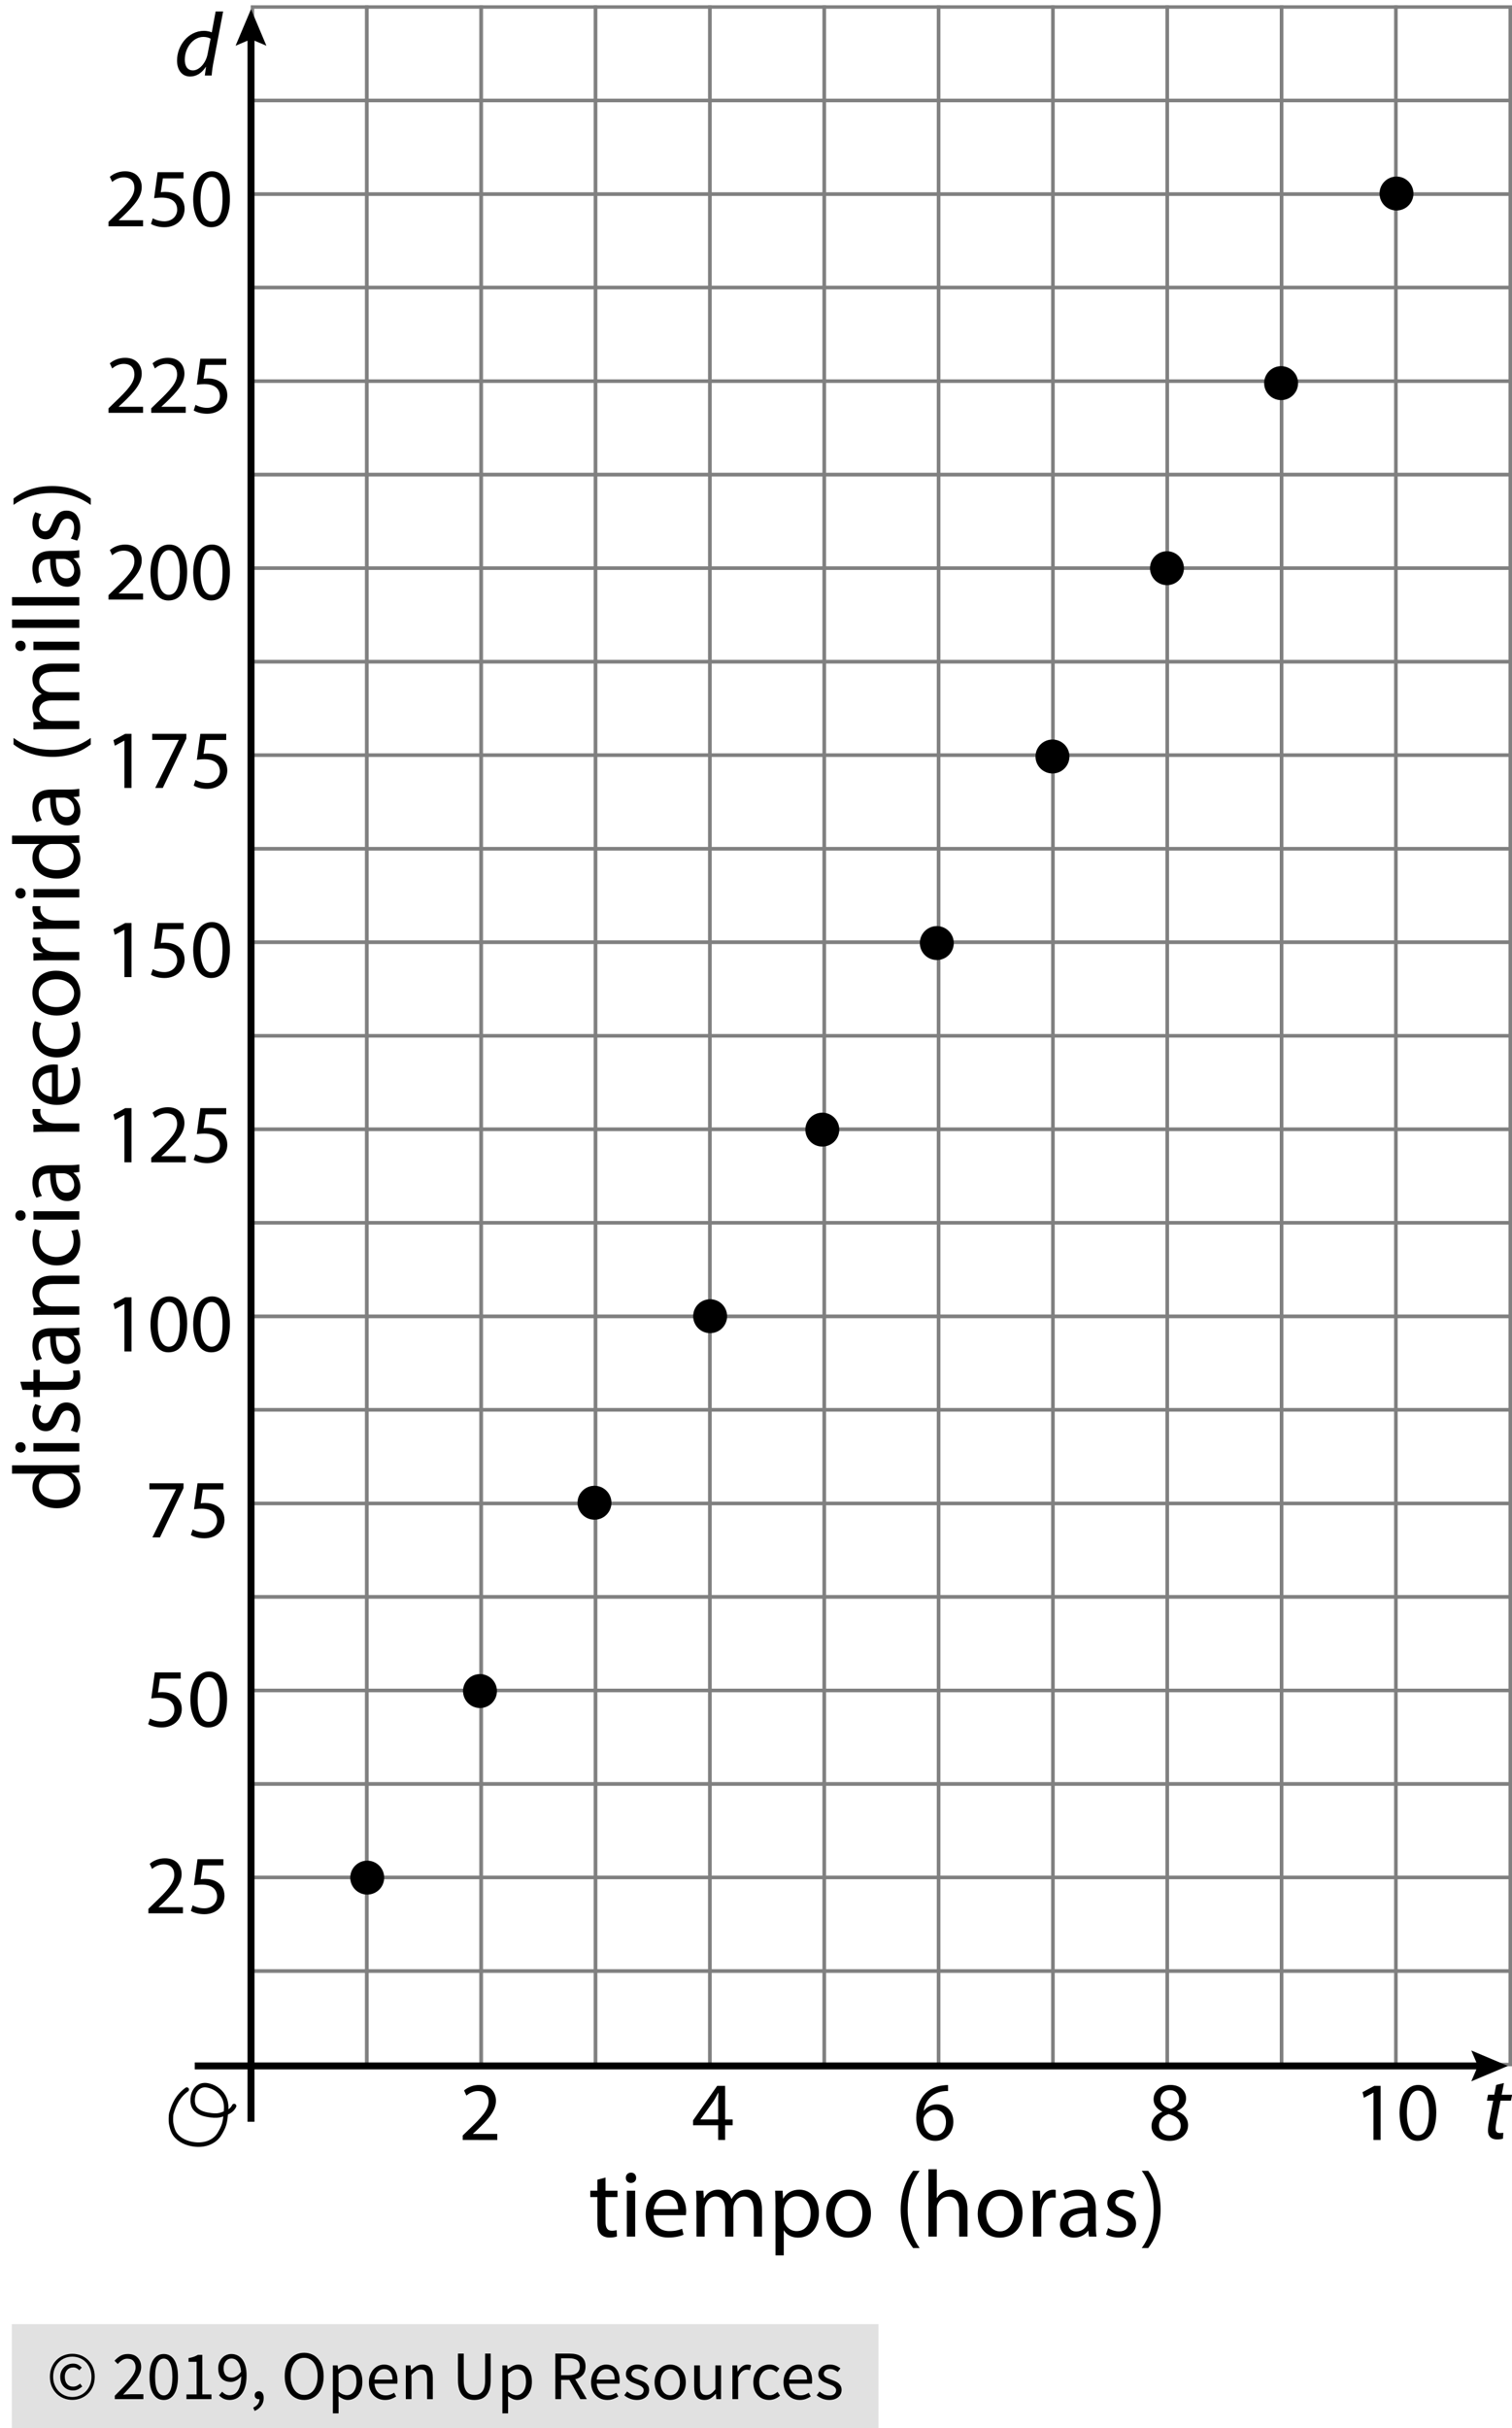 <?xml version="1.0" encoding="utf-8"?>
<!-- Generator: Adobe Illustrator 23.0.3, SVG Export Plug-In . SVG Version: 6.00 Build 0)  -->
<svg version="1.1" xmlns="http://www.w3.org/2000/svg" xmlns:xlink="http://www.w3.org/1999/xlink" x="0px" y="0px"
	 viewBox="0 0 217.891 349.801" style="enable-background:new 0 0 217.891 349.801;" xml:space="preserve">
<style type="text/css">
	.st0{fill:#E1E1E1;}
	.st1{fill:none;stroke:#808080;stroke-width:0.5;stroke-miterlimit:10;}
	.st2{fill:none;stroke:#000000;stroke-miterlimit:10;}
	.st3{fill:none;stroke:#000000;stroke-width:0.642;stroke-linecap:round;stroke-linejoin:round;stroke-miterlimit:10;}
</style>
<g id="Copyright">
	<rect x="1.702" y="334.801" class="st0" width="124.898" height="15"/>
	<g>
		<path d="M10.422,345.71c-0.434,0-0.847-0.078-1.24-0.235c-0.394-0.157-0.737-0.38-1.03-0.67c-0.293-0.29-0.527-0.64-0.7-1.05
			c-0.173-0.41-0.26-0.872-0.26-1.385c0-0.506,0.086-0.963,0.26-1.37c0.173-0.406,0.407-0.753,0.7-1.04
			c0.293-0.287,0.636-0.506,1.03-0.66c0.393-0.153,0.807-0.23,1.24-0.23c0.433,0,0.845,0.077,1.235,0.23s0.733,0.373,1.03,0.66
			c0.297,0.287,0.532,0.634,0.705,1.04c0.173,0.407,0.26,0.864,0.26,1.37c0,0.513-0.087,0.975-0.26,1.385
			c-0.173,0.41-0.408,0.76-0.705,1.05c-0.296,0.29-0.64,0.513-1.03,0.67S10.855,345.71,10.422,345.71z M10.422,345.291
			c0.38,0,0.736-0.07,1.07-0.21c0.333-0.14,0.625-0.338,0.875-0.595c0.25-0.256,0.448-0.563,0.595-0.92
			c0.147-0.356,0.22-0.755,0.22-1.195c0-0.433-0.073-0.828-0.22-1.185c-0.146-0.356-0.345-0.662-0.595-0.915
			s-0.542-0.448-0.875-0.585c-0.333-0.137-0.69-0.205-1.07-0.205c-0.38,0-0.737,0.068-1.07,0.205s-0.625,0.332-0.875,0.585
			s-0.448,0.559-0.595,0.915c-0.147,0.357-0.22,0.752-0.22,1.185c0,0.44,0.073,0.838,0.22,1.195c0.146,0.357,0.345,0.664,0.595,0.92
			c0.25,0.257,0.542,0.455,0.875,0.595S10.042,345.291,10.422,345.291z M10.501,344.351c-0.253,0-0.49-0.045-0.71-0.135
			c-0.22-0.09-0.413-0.22-0.58-0.39c-0.167-0.17-0.296-0.376-0.39-0.62c-0.094-0.243-0.14-0.521-0.14-0.835
			c0-0.287,0.052-0.546,0.155-0.78c0.104-0.233,0.24-0.434,0.41-0.6s0.367-0.293,0.59-0.38c0.224-0.086,0.455-0.13,0.695-0.13
			c0.28,0,0.518,0.055,0.715,0.165s0.375,0.245,0.535,0.405l-0.35,0.39c-0.133-0.133-0.269-0.235-0.405-0.305
			c-0.137-0.07-0.292-0.105-0.465-0.105c-0.367,0-0.662,0.125-0.885,0.375c-0.224,0.25-0.335,0.572-0.335,0.965
			c0,0.44,0.108,0.789,0.325,1.045c0.217,0.257,0.505,0.385,0.865,0.385c0.213,0,0.4-0.042,0.56-0.125
			c0.16-0.083,0.313-0.188,0.46-0.315l0.3,0.42c-0.187,0.16-0.383,0.295-0.59,0.405S10.802,344.351,10.501,344.351z"/>
		<path d="M16.542,345.601v-0.49c0.48-0.48,0.907-0.913,1.28-1.3c0.373-0.387,0.687-0.745,0.94-1.075
			c0.253-0.33,0.446-0.633,0.58-0.91c0.133-0.277,0.2-0.545,0.2-0.805c0-0.367-0.1-0.667-0.3-0.9c-0.2-0.233-0.503-0.35-0.91-0.35
			c-0.267,0-0.513,0.075-0.74,0.225c-0.227,0.15-0.434,0.332-0.62,0.545l-0.47-0.47c0.267-0.293,0.55-0.528,0.85-0.705
			s0.66-0.265,1.08-0.265c0.593,0,1.06,0.172,1.4,0.515s0.51,0.798,0.51,1.365c0,0.3-0.065,0.602-0.195,0.905s-0.31,0.617-0.54,0.94
			s-0.503,0.66-0.82,1.01c-0.317,0.35-0.665,0.722-1.045,1.115c0.173-0.013,0.353-0.027,0.54-0.04c0.187-0.013,0.363-0.02,0.53-0.02
			h1.85v0.71H16.542z"/>
		<path d="M23.602,345.721c-0.647,0-1.15-0.287-1.51-0.86c-0.36-0.573-0.54-1.396-0.54-2.47s0.18-1.89,0.54-2.45
			s0.863-0.84,1.51-0.84c0.64,0,1.14,0.28,1.5,0.84c0.36,0.56,0.54,1.377,0.54,2.45s-0.18,1.896-0.54,2.47
			C24.741,345.434,24.241,345.721,23.602,345.721z M23.602,345.061c0.187,0,0.355-0.052,0.505-0.155
			c0.15-0.104,0.28-0.264,0.39-0.48c0.11-0.217,0.195-0.494,0.255-0.83c0.06-0.337,0.09-0.738,0.09-1.205s-0.03-0.867-0.09-1.2
			c-0.06-0.333-0.145-0.605-0.255-0.815c-0.11-0.21-0.24-0.365-0.39-0.465s-0.318-0.15-0.505-0.15c-0.187,0-0.357,0.05-0.51,0.15
			s-0.285,0.255-0.395,0.465s-0.195,0.482-0.255,0.815c-0.06,0.333-0.09,0.733-0.09,1.2c0,0.934,0.115,1.612,0.345,2.035
			S23.228,345.061,23.602,345.061z"/>
		<path d="M26.872,345.601v-0.68h1.46v-4.7h-1.16v-0.53c0.293-0.053,0.548-0.118,0.765-0.195s0.412-0.168,0.585-0.275h0.63v5.7h1.32
			v0.68H26.872z"/>
		<path d="M33.101,345.721c-0.34,0-0.638-0.063-0.895-0.19c-0.256-0.127-0.472-0.287-0.645-0.48l0.46-0.52
			c0.133,0.153,0.292,0.276,0.475,0.37c0.184,0.094,0.375,0.14,0.575,0.14c0.227,0,0.44-0.046,0.64-0.14
			c0.2-0.093,0.376-0.248,0.53-0.465c0.153-0.216,0.277-0.498,0.37-0.845s0.143-0.777,0.15-1.29c-0.2,0.253-0.434,0.453-0.7,0.6
			c-0.267,0.147-0.533,0.22-0.8,0.22c-0.553,0-0.993-0.163-1.32-0.49c-0.327-0.326-0.49-0.82-0.49-1.48
			c0-0.306,0.05-0.585,0.15-0.835c0.1-0.25,0.235-0.465,0.405-0.645c0.17-0.18,0.37-0.32,0.6-0.42s0.471-0.15,0.725-0.15
			c0.313,0,0.605,0.063,0.875,0.19c0.27,0.127,0.503,0.318,0.7,0.575c0.197,0.256,0.35,0.577,0.46,0.96s0.165,0.832,0.165,1.345
			c0,0.64-0.067,1.185-0.2,1.635c-0.133,0.45-0.313,0.816-0.54,1.1c-0.227,0.283-0.485,0.49-0.775,0.62
			C33.726,345.656,33.421,345.721,33.101,345.721z M33.401,342.5c0.213,0,0.438-0.066,0.675-0.2s0.458-0.35,0.665-0.65
			c-0.053-0.626-0.2-1.1-0.44-1.42c-0.24-0.32-0.563-0.48-0.97-0.48c-0.153,0-0.298,0.034-0.435,0.1
			c-0.137,0.067-0.255,0.162-0.355,0.285c-0.1,0.123-0.179,0.271-0.235,0.445s-0.085,0.363-0.085,0.57c0,0.42,0.097,0.75,0.29,0.99
			C32.705,342.38,33.001,342.5,33.401,342.5z"/>
		<path d="M36.691,347.301l-0.2-0.48c0.286-0.127,0.51-0.295,0.67-0.505c0.16-0.21,0.236-0.448,0.23-0.715
			c-0.02,0.006-0.054,0.01-0.1,0.01c-0.16,0-0.298-0.048-0.415-0.145s-0.175-0.238-0.175-0.425c0-0.18,0.06-0.321,0.18-0.425
			c0.12-0.104,0.263-0.155,0.43-0.155c0.213,0,0.381,0.087,0.505,0.26s0.185,0.41,0.185,0.71c0,0.433-0.117,0.81-0.35,1.13
			S37.098,347.127,36.691,347.301z"/>
		<path d="M43.831,345.721c-0.413,0-0.792-0.08-1.135-0.24c-0.343-0.16-0.639-0.388-0.885-0.685
			c-0.247-0.296-0.438-0.656-0.575-1.08c-0.137-0.423-0.205-0.898-0.205-1.425c0-0.526,0.068-0.998,0.205-1.415
			c0.136-0.417,0.328-0.77,0.575-1.06s0.542-0.511,0.885-0.665c0.343-0.153,0.722-0.23,1.135-0.23c0.414,0,0.792,0.079,1.135,0.235
			c0.343,0.157,0.64,0.38,0.89,0.67s0.443,0.644,0.58,1.06s0.205,0.885,0.205,1.405c0,0.527-0.068,1.002-0.205,1.425
			s-0.33,0.783-0.58,1.08c-0.25,0.297-0.547,0.525-0.89,0.685C44.623,345.641,44.245,345.721,43.831,345.721z M43.831,344.991
			c0.293,0,0.559-0.063,0.795-0.19c0.236-0.127,0.44-0.309,0.61-0.545c0.17-0.236,0.301-0.52,0.395-0.85
			c0.093-0.33,0.14-0.702,0.14-1.115c0-0.407-0.046-0.773-0.14-1.1c-0.094-0.326-0.225-0.603-0.395-0.83
			c-0.17-0.227-0.374-0.401-0.61-0.525c-0.237-0.123-0.502-0.185-0.795-0.185s-0.558,0.062-0.795,0.185
			c-0.237,0.124-0.44,0.298-0.61,0.525c-0.17,0.227-0.302,0.504-0.395,0.83c-0.093,0.327-0.14,0.693-0.14,1.1
			c0,0.414,0.047,0.785,0.14,1.115c0.093,0.33,0.225,0.613,0.395,0.85c0.17,0.237,0.373,0.418,0.61,0.545
			C43.273,344.927,43.538,344.991,43.831,344.991z"/>
		<path d="M47.971,347.65v-6.91h0.68l0.07,0.56h0.03c0.22-0.187,0.461-0.347,0.725-0.48c0.263-0.133,0.538-0.2,0.825-0.2
			c0.313,0,0.59,0.059,0.83,0.175c0.24,0.117,0.44,0.284,0.6,0.5c0.16,0.217,0.281,0.477,0.365,0.78s0.125,0.645,0.125,1.025
			c0,0.414-0.057,0.782-0.17,1.105s-0.267,0.599-0.46,0.825s-0.417,0.398-0.67,0.515c-0.253,0.117-0.52,0.175-0.8,0.175
			c-0.227,0-0.452-0.05-0.675-0.15c-0.223-0.1-0.448-0.237-0.675-0.41l0.02,0.85v1.64H47.971z M49.981,345.031
			c0.2,0,0.385-0.045,0.555-0.135c0.17-0.09,0.317-0.216,0.44-0.38c0.123-0.163,0.22-0.365,0.29-0.605
			c0.07-0.24,0.105-0.51,0.105-0.81c0-0.267-0.023-0.51-0.07-0.73c-0.046-0.22-0.122-0.408-0.225-0.565
			c-0.103-0.157-0.236-0.278-0.4-0.365c-0.164-0.086-0.358-0.13-0.585-0.13c-0.207,0-0.415,0.057-0.625,0.17
			c-0.21,0.114-0.435,0.277-0.675,0.49v2.55c0.22,0.187,0.433,0.318,0.64,0.395S49.821,345.031,49.981,345.031z"/>
		<path d="M55.491,345.721c-0.327,0-0.632-0.059-0.915-0.175c-0.283-0.116-0.53-0.283-0.74-0.5c-0.21-0.216-0.375-0.481-0.495-0.795
			c-0.12-0.313-0.18-0.67-0.18-1.07s0.062-0.758,0.185-1.075c0.123-0.316,0.287-0.585,0.49-0.805
			c0.204-0.22,0.435-0.389,0.695-0.505c0.26-0.116,0.53-0.175,0.81-0.175c0.307,0,0.582,0.053,0.825,0.16
			c0.244,0.106,0.447,0.26,0.61,0.46c0.163,0.2,0.288,0.44,0.375,0.72c0.086,0.28,0.13,0.594,0.13,0.94
			c0,0.087-0.002,0.172-0.005,0.255c-0.003,0.083-0.012,0.155-0.025,0.215h-3.28c0.033,0.52,0.195,0.932,0.485,1.235
			c0.29,0.304,0.668,0.455,1.135,0.455c0.233,0,0.448-0.035,0.645-0.105c0.196-0.07,0.385-0.162,0.565-0.275l0.29,0.54
			c-0.213,0.133-0.45,0.25-0.71,0.35C56.121,345.67,55.824,345.721,55.491,345.721z M53.961,342.781h2.6
			c0-0.494-0.105-0.869-0.315-1.125c-0.21-0.257-0.505-0.385-0.885-0.385c-0.174,0-0.338,0.034-0.495,0.1
			c-0.157,0.067-0.298,0.165-0.425,0.295c-0.127,0.13-0.232,0.289-0.315,0.475C54.043,342.327,53.988,342.541,53.961,342.781z"/>
		<path d="M58.48,345.601v-4.86h0.68l0.07,0.7h0.03c0.233-0.233,0.478-0.428,0.735-0.585c0.257-0.156,0.555-0.235,0.895-0.235
			c0.513,0,0.888,0.16,1.125,0.48s0.355,0.793,0.355,1.42v3.08h-0.82v-2.97c0-0.46-0.074-0.792-0.22-0.995
			c-0.146-0.204-0.38-0.305-0.7-0.305c-0.253,0-0.477,0.063-0.67,0.19c-0.193,0.127-0.413,0.313-0.66,0.56v3.52H58.48z"/>
		<path d="M68.361,345.721c-0.333,0-0.645-0.048-0.935-0.145s-0.54-0.257-0.75-0.48c-0.21-0.224-0.375-0.515-0.495-0.875
			c-0.12-0.36-0.18-0.803-0.18-1.33v-3.85h0.83v3.87c0,0.394,0.04,0.723,0.12,0.99c0.08,0.267,0.188,0.48,0.325,0.64
			s0.298,0.275,0.485,0.345c0.187,0.07,0.387,0.105,0.6,0.105c0.22,0,0.423-0.035,0.61-0.105c0.187-0.07,0.35-0.185,0.49-0.345
			s0.25-0.373,0.33-0.64c0.08-0.267,0.12-0.596,0.12-0.99v-3.87h0.8v3.85c0,0.527-0.06,0.97-0.18,1.33
			c-0.12,0.36-0.285,0.651-0.495,0.875c-0.21,0.223-0.458,0.383-0.745,0.48C69.004,345.672,68.694,345.721,68.361,345.721z"/>
		<path d="M72.4,347.65v-6.91h0.68l0.07,0.56h0.03c0.22-0.187,0.461-0.347,0.725-0.48c0.263-0.133,0.538-0.2,0.825-0.2
			c0.313,0,0.59,0.059,0.83,0.175c0.24,0.117,0.44,0.284,0.6,0.5c0.16,0.217,0.281,0.477,0.365,0.78s0.125,0.645,0.125,1.025
			c0,0.414-0.057,0.782-0.17,1.105s-0.267,0.599-0.46,0.825s-0.417,0.398-0.67,0.515c-0.253,0.117-0.52,0.175-0.8,0.175
			c-0.227,0-0.452-0.05-0.675-0.15c-0.223-0.1-0.448-0.237-0.675-0.41l0.02,0.85v1.64H72.4z M74.411,345.031
			c0.2,0,0.385-0.045,0.555-0.135c0.17-0.09,0.317-0.216,0.44-0.38c0.123-0.163,0.22-0.365,0.29-0.605
			c0.07-0.24,0.105-0.51,0.105-0.81c0-0.267-0.023-0.51-0.07-0.73c-0.046-0.22-0.122-0.408-0.225-0.565
			c-0.103-0.157-0.236-0.278-0.4-0.365c-0.164-0.086-0.358-0.13-0.585-0.13c-0.207,0-0.415,0.057-0.625,0.17
			c-0.21,0.114-0.435,0.277-0.675,0.49v2.55c0.22,0.187,0.433,0.318,0.64,0.395S74.25,345.031,74.411,345.031z"/>
		<path d="M80.03,345.601v-6.56h2.05c0.333,0,0.642,0.032,0.925,0.095s0.526,0.168,0.73,0.315c0.203,0.146,0.362,0.336,0.475,0.57
			s0.17,0.52,0.17,0.86c0,0.514-0.133,0.924-0.4,1.23c-0.267,0.307-0.627,0.517-1.08,0.63l1.67,2.86h-0.94l-1.58-2.77h-1.19v2.77
			H80.03z M80.86,342.15h1.1c0.513,0,0.906-0.105,1.18-0.315s0.41-0.528,0.41-0.955c0-0.433-0.137-0.736-0.41-0.91
			s-0.667-0.26-1.18-0.26h-1.1V342.15z"/>
		<path d="M87.51,345.721c-0.327,0-0.632-0.059-0.915-0.175c-0.283-0.116-0.53-0.283-0.74-0.5c-0.21-0.216-0.375-0.481-0.495-0.795
			c-0.12-0.313-0.18-0.67-0.18-1.07s0.062-0.758,0.185-1.075c0.123-0.316,0.287-0.585,0.49-0.805
			c0.204-0.22,0.435-0.389,0.695-0.505c0.26-0.116,0.53-0.175,0.81-0.175c0.307,0,0.582,0.053,0.825,0.16
			c0.244,0.106,0.447,0.26,0.61,0.46c0.163,0.2,0.288,0.44,0.375,0.72c0.086,0.28,0.13,0.594,0.13,0.94
			c0,0.087-0.002,0.172-0.005,0.255c-0.003,0.083-0.012,0.155-0.025,0.215h-3.28c0.033,0.52,0.195,0.932,0.485,1.235
			c0.29,0.304,0.668,0.455,1.135,0.455c0.233,0,0.448-0.035,0.645-0.105c0.196-0.07,0.385-0.162,0.565-0.275l0.29,0.54
			c-0.213,0.133-0.45,0.25-0.71,0.35C88.14,345.67,87.843,345.721,87.51,345.721z M85.98,342.781h2.6
			c0-0.494-0.105-0.869-0.315-1.125c-0.21-0.257-0.505-0.385-0.885-0.385c-0.174,0-0.338,0.034-0.495,0.1
			c-0.157,0.067-0.298,0.165-0.425,0.295c-0.127,0.13-0.232,0.289-0.315,0.475C86.062,342.327,86.007,342.541,85.98,342.781z"/>
		<path d="M91.77,345.721c-0.347,0-0.677-0.063-0.99-0.19c-0.313-0.127-0.587-0.287-0.82-0.48l0.41-0.55
			c0.213,0.173,0.432,0.313,0.655,0.42c0.223,0.107,0.481,0.16,0.775,0.16c0.32,0,0.56-0.073,0.72-0.22
			c0.16-0.146,0.24-0.326,0.24-0.54c0-0.127-0.034-0.237-0.1-0.33c-0.067-0.093-0.152-0.175-0.255-0.245
			c-0.104-0.07-0.222-0.131-0.355-0.185c-0.134-0.053-0.267-0.106-0.4-0.16c-0.174-0.06-0.347-0.128-0.52-0.205
			c-0.174-0.077-0.329-0.17-0.465-0.28s-0.249-0.238-0.335-0.385c-0.086-0.147-0.13-0.323-0.13-0.53
			c0-0.193,0.038-0.375,0.115-0.545s0.187-0.316,0.33-0.44c0.144-0.124,0.318-0.22,0.525-0.29c0.207-0.07,0.44-0.105,0.7-0.105
			c0.307,0,0.588,0.053,0.845,0.16c0.256,0.106,0.478,0.236,0.665,0.39l-0.39,0.52c-0.167-0.126-0.34-0.23-0.52-0.31
			c-0.18-0.08-0.377-0.12-0.59-0.12c-0.307,0-0.532,0.07-0.675,0.21c-0.144,0.14-0.215,0.303-0.215,0.49
			c0,0.114,0.03,0.212,0.09,0.295c0.06,0.083,0.14,0.157,0.24,0.22s0.215,0.12,0.345,0.17c0.13,0.05,0.265,0.102,0.405,0.155
			c0.173,0.066,0.348,0.137,0.525,0.21s0.335,0.165,0.475,0.275c0.14,0.11,0.255,0.245,0.345,0.405
			c0.09,0.16,0.135,0.354,0.135,0.58c0,0.2-0.039,0.387-0.115,0.56s-0.19,0.327-0.34,0.46s-0.337,0.238-0.56,0.315
			C92.312,345.682,92.057,345.721,91.77,345.721z"/>
		<path d="M96.58,345.721c-0.3,0-0.585-0.057-0.855-0.17s-0.508-0.278-0.715-0.495c-0.207-0.217-0.372-0.483-0.495-0.8
			c-0.124-0.316-0.185-0.675-0.185-1.075c0-0.407,0.062-0.769,0.185-1.085c0.123-0.317,0.288-0.585,0.495-0.805
			c0.207-0.22,0.445-0.387,0.715-0.5s0.555-0.17,0.855-0.17s0.585,0.057,0.855,0.17s0.508,0.28,0.715,0.5
			c0.207,0.22,0.372,0.488,0.495,0.805c0.124,0.316,0.185,0.678,0.185,1.085c0,0.4-0.062,0.758-0.185,1.075
			c-0.124,0.317-0.289,0.583-0.495,0.8s-0.445,0.382-0.715,0.495S96.88,345.721,96.58,345.721z M96.58,345.041
			c0.207,0,0.396-0.045,0.57-0.135c0.173-0.09,0.322-0.217,0.445-0.38c0.123-0.163,0.218-0.358,0.285-0.585
			c0.067-0.227,0.1-0.48,0.1-0.76c0-0.28-0.033-0.535-0.1-0.765c-0.066-0.23-0.162-0.428-0.285-0.595
			c-0.124-0.167-0.272-0.295-0.445-0.385s-0.363-0.135-0.57-0.135s-0.396,0.045-0.57,0.135s-0.322,0.218-0.445,0.385
			c-0.123,0.167-0.218,0.365-0.285,0.595c-0.067,0.23-0.1,0.485-0.1,0.765c0,0.28,0.033,0.533,0.1,0.76
			c0.066,0.227,0.162,0.422,0.285,0.585c0.124,0.164,0.272,0.29,0.445,0.38C96.184,344.996,96.374,345.041,96.58,345.041z"/>
		<path d="M101.53,345.721c-0.52,0-0.898-0.16-1.135-0.48c-0.237-0.32-0.355-0.793-0.355-1.42v-3.08h0.83v2.97
			c0,0.46,0.071,0.792,0.215,0.995c0.144,0.204,0.375,0.305,0.695,0.305c0.253,0,0.477-0.065,0.67-0.195
			c0.193-0.13,0.406-0.338,0.64-0.625v-3.45h0.82v4.86h-0.68l-0.07-0.76h-0.03c-0.227,0.267-0.465,0.48-0.715,0.64
			C102.165,345.641,101.87,345.721,101.53,345.721z"/>
		<path d="M105.55,345.601v-4.86h0.68l0.07,0.88h0.03c0.167-0.307,0.368-0.55,0.605-0.73c0.236-0.18,0.495-0.27,0.775-0.27
			c0.193,0,0.367,0.033,0.52,0.1l-0.16,0.72c-0.08-0.026-0.153-0.046-0.22-0.06c-0.067-0.013-0.15-0.02-0.25-0.02
			c-0.207,0-0.422,0.083-0.645,0.25c-0.224,0.167-0.418,0.457-0.585,0.87v3.12H105.55z"/>
		<path d="M110.84,345.721c-0.32,0-0.62-0.057-0.9-0.17c-0.28-0.113-0.521-0.278-0.725-0.495c-0.204-0.217-0.364-0.483-0.48-0.8
			c-0.117-0.316-0.175-0.675-0.175-1.075c0-0.407,0.063-0.769,0.19-1.085c0.126-0.317,0.297-0.585,0.51-0.805
			c0.213-0.22,0.461-0.387,0.745-0.5c0.284-0.113,0.582-0.17,0.895-0.17c0.32,0,0.593,0.057,0.82,0.17
			c0.227,0.113,0.426,0.247,0.6,0.4l-0.42,0.54c-0.14-0.126-0.288-0.23-0.445-0.31c-0.157-0.08-0.332-0.12-0.525-0.12
			c-0.22,0-0.423,0.045-0.61,0.135c-0.187,0.09-0.347,0.218-0.48,0.385c-0.134,0.167-0.239,0.365-0.315,0.595
			s-0.115,0.485-0.115,0.765c0,0.28,0.037,0.533,0.11,0.76c0.073,0.227,0.175,0.422,0.305,0.585c0.13,0.164,0.288,0.29,0.475,0.38
			c0.187,0.09,0.39,0.135,0.61,0.135c0.227,0,0.435-0.048,0.625-0.145s0.361-0.211,0.515-0.345l0.36,0.55
			c-0.22,0.193-0.463,0.345-0.73,0.455S111.133,345.721,110.84,345.721z"/>
		<path d="M115.24,345.721c-0.327,0-0.632-0.059-0.915-0.175c-0.283-0.116-0.53-0.283-0.74-0.5c-0.21-0.216-0.375-0.481-0.495-0.795
			c-0.12-0.313-0.18-0.67-0.18-1.07s0.062-0.758,0.185-1.075c0.123-0.316,0.287-0.585,0.49-0.805
			c0.204-0.22,0.435-0.389,0.695-0.505c0.26-0.116,0.53-0.175,0.81-0.175c0.307,0,0.582,0.053,0.825,0.16
			c0.244,0.106,0.447,0.26,0.61,0.46c0.163,0.2,0.288,0.44,0.375,0.72c0.086,0.28,0.13,0.594,0.13,0.94
			c0,0.087-0.002,0.172-0.005,0.255c-0.003,0.083-0.012,0.155-0.025,0.215h-3.28c0.033,0.52,0.195,0.932,0.485,1.235
			c0.29,0.304,0.668,0.455,1.135,0.455c0.233,0,0.448-0.035,0.645-0.105c0.196-0.07,0.385-0.162,0.565-0.275l0.29,0.54
			c-0.213,0.133-0.45,0.25-0.71,0.35C115.87,345.67,115.573,345.721,115.24,345.721z M113.709,342.781h2.6
			c0-0.494-0.105-0.869-0.315-1.125c-0.21-0.257-0.505-0.385-0.885-0.385c-0.174,0-0.338,0.034-0.495,0.1
			c-0.157,0.067-0.298,0.165-0.425,0.295c-0.127,0.13-0.232,0.289-0.315,0.475C113.792,342.327,113.736,342.541,113.709,342.781z"/>
		<path d="M119.5,345.721c-0.347,0-0.677-0.063-0.99-0.19c-0.313-0.127-0.587-0.287-0.82-0.48l0.41-0.55
			c0.213,0.173,0.432,0.313,0.655,0.42c0.223,0.107,0.481,0.16,0.775,0.16c0.32,0,0.56-0.073,0.72-0.22
			c0.16-0.146,0.24-0.326,0.24-0.54c0-0.127-0.034-0.237-0.1-0.33c-0.067-0.093-0.152-0.175-0.255-0.245
			c-0.104-0.07-0.222-0.131-0.355-0.185c-0.134-0.053-0.267-0.106-0.4-0.16c-0.174-0.06-0.347-0.128-0.52-0.205
			c-0.174-0.077-0.329-0.17-0.465-0.28s-0.249-0.238-0.335-0.385c-0.086-0.147-0.13-0.323-0.13-0.53
			c0-0.193,0.038-0.375,0.115-0.545s0.187-0.316,0.33-0.44c0.144-0.124,0.318-0.22,0.525-0.29c0.207-0.07,0.44-0.105,0.7-0.105
			c0.307,0,0.588,0.053,0.845,0.16c0.256,0.106,0.478,0.236,0.665,0.39l-0.39,0.52c-0.167-0.126-0.34-0.23-0.52-0.31
			c-0.18-0.08-0.377-0.12-0.59-0.12c-0.307,0-0.532,0.07-0.675,0.21c-0.144,0.14-0.215,0.303-0.215,0.49
			c0,0.114,0.03,0.212,0.09,0.295c0.06,0.083,0.14,0.157,0.24,0.22s0.215,0.12,0.345,0.17c0.13,0.05,0.265,0.102,0.405,0.155
			c0.173,0.066,0.348,0.137,0.525,0.21s0.335,0.165,0.475,0.275c0.14,0.11,0.255,0.245,0.345,0.405
			c0.09,0.16,0.135,0.354,0.135,0.58c0,0.2-0.039,0.387-0.115,0.56s-0.19,0.327-0.34,0.46s-0.337,0.238-0.56,0.315
			C120.041,345.682,119.786,345.721,119.5,345.721z"/>
	</g>
</g>
<g id="Grid">
	<g>
		<rect x="36.381" y="1.009" class="st1" width="16.478" height="13.472"/>
		<rect x="52.859" y="1.009" class="st1" width="16.478" height="13.472"/>
		<rect x="69.337" y="1.009" class="st1" width="16.478" height="13.472"/>
		<rect x="85.816" y="1.009" class="st1" width="16.478" height="13.472"/>
		<rect x="102.294" y="1.009" class="st1" width="16.478" height="13.472"/>
		<rect x="118.772" y="1.009" class="st1" width="16.478" height="13.472"/>
		<rect x="135.25" y="1.009" class="st1" width="16.478" height="13.472"/>
		<rect x="151.728" y="1.009" class="st1" width="16.478" height="13.472"/>
		<rect x="168.207" y="1.009" class="st1" width="16.478" height="13.472"/>
		<rect x="184.685" y="1.009" class="st1" width="16.478" height="13.472"/>
		<rect x="201.163" y="1.009" class="st1" width="16.478" height="13.472"/>
		<rect x="36.381" y="14.482" class="st1" width="16.478" height="13.472"/>
		<rect x="52.859" y="14.482" class="st1" width="16.478" height="13.472"/>
		<rect x="69.337" y="14.482" class="st1" width="16.478" height="13.472"/>
		<rect x="85.816" y="14.482" class="st1" width="16.478" height="13.472"/>
		<rect x="102.294" y="14.482" class="st1" width="16.478" height="13.472"/>
		<rect x="118.772" y="14.482" class="st1" width="16.478" height="13.472"/>
		<rect x="135.25" y="14.482" class="st1" width="16.478" height="13.472"/>
		<rect x="151.728" y="14.482" class="st1" width="16.478" height="13.472"/>
		<rect x="168.207" y="14.482" class="st1" width="16.478" height="13.472"/>
		<rect x="184.685" y="14.482" class="st1" width="16.478" height="13.472"/>
		<rect x="201.163" y="14.482" class="st1" width="16.478" height="13.472"/>
		<rect x="36.381" y="27.954" class="st1" width="16.478" height="13.472"/>
		<rect x="52.859" y="27.954" class="st1" width="16.478" height="13.472"/>
		<rect x="69.337" y="27.954" class="st1" width="16.478" height="13.472"/>
		<rect x="85.816" y="27.954" class="st1" width="16.478" height="13.472"/>
		<rect x="102.294" y="27.954" class="st1" width="16.478" height="13.472"/>
		<rect x="118.772" y="27.954" class="st1" width="16.478" height="13.472"/>
		<rect x="135.25" y="27.954" class="st1" width="16.478" height="13.472"/>
		<rect x="151.728" y="27.954" class="st1" width="16.478" height="13.472"/>
		<rect x="168.207" y="27.954" class="st1" width="16.478" height="13.472"/>
		<rect x="184.685" y="27.954" class="st1" width="16.478" height="13.472"/>
		<rect x="201.163" y="27.954" class="st1" width="16.478" height="13.472"/>
		<rect x="36.381" y="41.426" class="st1" width="16.478" height="13.472"/>
		<rect x="52.859" y="41.426" class="st1" width="16.478" height="13.472"/>
		<rect x="69.337" y="41.426" class="st1" width="16.478" height="13.472"/>
		<rect x="85.816" y="41.426" class="st1" width="16.478" height="13.472"/>
		<rect x="102.294" y="41.426" class="st1" width="16.478" height="13.472"/>
		<rect x="118.772" y="41.426" class="st1" width="16.478" height="13.472"/>
		<rect x="135.25" y="41.426" class="st1" width="16.478" height="13.472"/>
		<rect x="151.728" y="41.426" class="st1" width="16.478" height="13.472"/>
		<rect x="168.207" y="41.426" class="st1" width="16.478" height="13.472"/>
		<rect x="184.685" y="41.426" class="st1" width="16.478" height="13.472"/>
		<rect x="201.163" y="41.426" class="st1" width="16.478" height="13.472"/>
		<rect x="36.381" y="54.899" class="st1" width="16.478" height="13.472"/>
		<rect x="52.859" y="54.899" class="st1" width="16.478" height="13.472"/>
		<rect x="69.337" y="54.899" class="st1" width="16.478" height="13.472"/>
		<rect x="85.816" y="54.899" class="st1" width="16.478" height="13.472"/>
		<rect x="102.294" y="54.899" class="st1" width="16.478" height="13.472"/>
		<rect x="118.772" y="54.899" class="st1" width="16.478" height="13.472"/>
		<rect x="135.25" y="54.899" class="st1" width="16.478" height="13.472"/>
		<rect x="151.728" y="54.899" class="st1" width="16.478" height="13.472"/>
		<rect x="168.207" y="54.899" class="st1" width="16.478" height="13.472"/>
		<rect x="184.685" y="54.899" class="st1" width="16.478" height="13.472"/>
		<rect x="201.163" y="54.899" class="st1" width="16.478" height="13.472"/>
		<rect x="36.381" y="68.371" class="st1" width="16.478" height="13.472"/>
		<rect x="52.859" y="68.371" class="st1" width="16.478" height="13.472"/>
		<rect x="69.337" y="68.371" class="st1" width="16.478" height="13.472"/>
		<rect x="85.816" y="68.371" class="st1" width="16.478" height="13.472"/>
		<rect x="102.294" y="68.371" class="st1" width="16.478" height="13.472"/>
		<rect x="118.772" y="68.371" class="st1" width="16.478" height="13.472"/>
		<rect x="135.25" y="68.371" class="st1" width="16.478" height="13.472"/>
		<rect x="151.728" y="68.371" class="st1" width="16.478" height="13.472"/>
		<rect x="168.207" y="68.371" class="st1" width="16.478" height="13.472"/>
		<rect x="184.685" y="68.371" class="st1" width="16.478" height="13.472"/>
		<rect x="201.163" y="68.371" class="st1" width="16.478" height="13.472"/>
		<rect x="36.381" y="81.843" class="st1" width="16.478" height="13.472"/>
		<rect x="52.859" y="81.843" class="st1" width="16.478" height="13.472"/>
		<rect x="69.337" y="81.843" class="st1" width="16.478" height="13.472"/>
		<rect x="85.816" y="81.843" class="st1" width="16.478" height="13.472"/>
		<rect x="102.294" y="81.843" class="st1" width="16.478" height="13.472"/>
		<rect x="118.772" y="81.843" class="st1" width="16.478" height="13.472"/>
		<rect x="135.25" y="81.843" class="st1" width="16.478" height="13.472"/>
		<rect x="151.728" y="81.843" class="st1" width="16.478" height="13.472"/>
		<rect x="168.207" y="81.843" class="st1" width="16.478" height="13.472"/>
		<rect x="184.685" y="81.843" class="st1" width="16.478" height="13.472"/>
		<rect x="201.163" y="81.843" class="st1" width="16.478" height="13.472"/>
		<rect x="36.381" y="95.315" class="st1" width="16.478" height="13.472"/>
		<rect x="52.859" y="95.315" class="st1" width="16.478" height="13.472"/>
		<rect x="69.337" y="95.315" class="st1" width="16.478" height="13.472"/>
		<rect x="85.816" y="95.315" class="st1" width="16.478" height="13.472"/>
		<rect x="102.294" y="95.315" class="st1" width="16.478" height="13.472"/>
		<rect x="118.772" y="95.315" class="st1" width="16.478" height="13.472"/>
		<rect x="135.25" y="95.315" class="st1" width="16.478" height="13.472"/>
		<rect x="151.728" y="95.315" class="st1" width="16.478" height="13.472"/>
		<rect x="168.207" y="95.315" class="st1" width="16.478" height="13.472"/>
		<rect x="184.685" y="95.315" class="st1" width="16.478" height="13.472"/>
		<rect x="201.163" y="95.315" class="st1" width="16.478" height="13.472"/>
		<rect x="36.381" y="108.788" class="st1" width="16.478" height="13.472"/>
		<rect x="52.859" y="108.788" class="st1" width="16.478" height="13.472"/>
		<rect x="69.337" y="108.788" class="st1" width="16.478" height="13.472"/>
		<rect x="85.816" y="108.788" class="st1" width="16.478" height="13.472"/>
		<rect x="102.294" y="108.788" class="st1" width="16.478" height="13.472"/>
		<rect x="118.772" y="108.788" class="st1" width="16.478" height="13.472"/>
		<rect x="135.25" y="108.788" class="st1" width="16.478" height="13.472"/>
		<rect x="151.728" y="108.788" class="st1" width="16.478" height="13.472"/>
		<rect x="168.207" y="108.788" class="st1" width="16.478" height="13.472"/>
		<rect x="184.685" y="108.788" class="st1" width="16.478" height="13.472"/>
		<rect x="201.163" y="108.788" class="st1" width="16.478" height="13.472"/>
		<rect x="36.381" y="122.26" class="st1" width="16.478" height="13.472"/>
		<rect x="52.859" y="122.26" class="st1" width="16.478" height="13.472"/>
		<rect x="69.337" y="122.26" class="st1" width="16.478" height="13.472"/>
		<rect x="85.816" y="122.26" class="st1" width="16.478" height="13.472"/>
		<rect x="102.294" y="122.26" class="st1" width="16.478" height="13.472"/>
		<rect x="118.772" y="122.26" class="st1" width="16.478" height="13.472"/>
		<rect x="135.25" y="122.26" class="st1" width="16.478" height="13.472"/>
		<rect x="151.728" y="122.26" class="st1" width="16.478" height="13.472"/>
		<rect x="168.207" y="122.26" class="st1" width="16.478" height="13.472"/>
		<rect x="184.685" y="122.26" class="st1" width="16.478" height="13.472"/>
		<rect x="201.163" y="122.26" class="st1" width="16.478" height="13.472"/>
		<rect x="36.381" y="135.732" class="st1" width="16.478" height="13.472"/>
		<rect x="52.859" y="135.732" class="st1" width="16.478" height="13.472"/>
		<rect x="69.337" y="135.732" class="st1" width="16.478" height="13.472"/>
		<rect x="85.816" y="135.732" class="st1" width="16.478" height="13.472"/>
		<rect x="102.294" y="135.732" class="st1" width="16.478" height="13.472"/>
		<rect x="118.772" y="135.732" class="st1" width="16.478" height="13.472"/>
		<rect x="135.25" y="135.732" class="st1" width="16.478" height="13.472"/>
		<rect x="151.728" y="135.732" class="st1" width="16.478" height="13.472"/>
		<rect x="168.207" y="135.732" class="st1" width="16.478" height="13.472"/>
		<rect x="184.685" y="135.732" class="st1" width="16.478" height="13.472"/>
		<rect x="201.163" y="135.732" class="st1" width="16.478" height="13.472"/>
		<rect x="36.381" y="149.205" class="st1" width="16.478" height="13.472"/>
		<rect x="52.859" y="149.205" class="st1" width="16.478" height="13.472"/>
		<rect x="69.337" y="149.205" class="st1" width="16.478" height="13.472"/>
		<rect x="85.816" y="149.205" class="st1" width="16.478" height="13.472"/>
		<rect x="102.294" y="149.205" class="st1" width="16.478" height="13.472"/>
		<rect x="118.772" y="149.205" class="st1" width="16.478" height="13.472"/>
		<rect x="135.25" y="149.205" class="st1" width="16.478" height="13.472"/>
		<rect x="151.728" y="149.205" class="st1" width="16.478" height="13.472"/>
		<rect x="168.207" y="149.205" class="st1" width="16.478" height="13.472"/>
		<rect x="184.685" y="149.205" class="st1" width="16.478" height="13.472"/>
		<rect x="201.163" y="149.205" class="st1" width="16.478" height="13.472"/>
		<rect x="36.381" y="162.677" class="st1" width="16.478" height="13.472"/>
		<rect x="52.859" y="162.677" class="st1" width="16.478" height="13.472"/>
		<rect x="69.337" y="162.677" class="st1" width="16.478" height="13.472"/>
		<rect x="85.816" y="162.677" class="st1" width="16.478" height="13.472"/>
		<rect x="102.294" y="162.677" class="st1" width="16.478" height="13.472"/>
		<rect x="118.772" y="162.677" class="st1" width="16.478" height="13.472"/>
		<rect x="135.25" y="162.677" class="st1" width="16.478" height="13.472"/>
		<rect x="151.728" y="162.677" class="st1" width="16.478" height="13.472"/>
		<rect x="168.207" y="162.677" class="st1" width="16.478" height="13.472"/>
		<rect x="184.685" y="162.677" class="st1" width="16.478" height="13.472"/>
		<rect x="201.163" y="162.677" class="st1" width="16.478" height="13.472"/>
		<rect x="36.381" y="176.149" class="st1" width="16.478" height="13.472"/>
		<rect x="52.859" y="176.149" class="st1" width="16.478" height="13.472"/>
		<rect x="69.337" y="176.149" class="st1" width="16.478" height="13.472"/>
		<rect x="85.816" y="176.149" class="st1" width="16.478" height="13.472"/>
		<rect x="102.294" y="176.149" class="st1" width="16.478" height="13.472"/>
		<rect x="118.772" y="176.149" class="st1" width="16.478" height="13.472"/>
		<rect x="135.25" y="176.149" class="st1" width="16.478" height="13.472"/>
		<rect x="151.728" y="176.149" class="st1" width="16.478" height="13.472"/>
		<rect x="168.207" y="176.149" class="st1" width="16.478" height="13.472"/>
		<rect x="184.685" y="176.149" class="st1" width="16.478" height="13.472"/>
		<rect x="201.163" y="176.149" class="st1" width="16.478" height="13.472"/>
		<rect x="36.381" y="189.622" class="st1" width="16.478" height="13.472"/>
		<rect x="52.859" y="189.622" class="st1" width="16.478" height="13.472"/>
		<rect x="69.337" y="189.622" class="st1" width="16.478" height="13.472"/>
		<rect x="85.816" y="189.622" class="st1" width="16.478" height="13.472"/>
		<rect x="102.294" y="189.622" class="st1" width="16.478" height="13.472"/>
		<rect x="118.772" y="189.622" class="st1" width="16.478" height="13.472"/>
		<rect x="135.25" y="189.622" class="st1" width="16.478" height="13.472"/>
		<rect x="151.728" y="189.622" class="st1" width="16.478" height="13.472"/>
		<rect x="168.207" y="189.622" class="st1" width="16.478" height="13.472"/>
		<rect x="184.685" y="189.622" class="st1" width="16.478" height="13.472"/>
		<rect x="201.163" y="189.622" class="st1" width="16.478" height="13.472"/>
		<rect x="36.381" y="203.094" class="st1" width="16.478" height="13.472"/>
		<rect x="52.859" y="203.094" class="st1" width="16.478" height="13.472"/>
		<rect x="69.337" y="203.094" class="st1" width="16.478" height="13.472"/>
		<rect x="85.816" y="203.094" class="st1" width="16.478" height="13.472"/>
		<rect x="102.294" y="203.094" class="st1" width="16.478" height="13.472"/>
		<rect x="118.772" y="203.094" class="st1" width="16.478" height="13.472"/>
		<rect x="135.25" y="203.094" class="st1" width="16.478" height="13.472"/>
		<rect x="151.728" y="203.094" class="st1" width="16.478" height="13.472"/>
		<rect x="168.207" y="203.094" class="st1" width="16.478" height="13.472"/>
		<rect x="184.685" y="203.094" class="st1" width="16.478" height="13.472"/>
		<rect x="201.163" y="203.094" class="st1" width="16.478" height="13.472"/>
		<rect x="36.381" y="216.566" class="st1" width="16.478" height="13.472"/>
		<rect x="52.859" y="216.566" class="st1" width="16.478" height="13.472"/>
		<rect x="69.337" y="216.566" class="st1" width="16.478" height="13.472"/>
		<rect x="85.816" y="216.566" class="st1" width="16.478" height="13.472"/>
		<rect x="102.294" y="216.566" class="st1" width="16.478" height="13.472"/>
		<rect x="118.772" y="216.566" class="st1" width="16.478" height="13.472"/>
		<rect x="135.25" y="216.566" class="st1" width="16.478" height="13.472"/>
		<rect x="151.728" y="216.566" class="st1" width="16.478" height="13.472"/>
		<rect x="168.207" y="216.566" class="st1" width="16.478" height="13.472"/>
		<rect x="184.685" y="216.566" class="st1" width="16.478" height="13.472"/>
		<rect x="201.163" y="216.566" class="st1" width="16.478" height="13.472"/>
		<rect x="36.381" y="230.038" class="st1" width="16.478" height="13.472"/>
		<rect x="52.859" y="230.038" class="st1" width="16.478" height="13.472"/>
		<rect x="69.337" y="230.038" class="st1" width="16.478" height="13.472"/>
		<rect x="85.816" y="230.038" class="st1" width="16.478" height="13.472"/>
		<rect x="102.294" y="230.038" class="st1" width="16.478" height="13.472"/>
		<rect x="118.772" y="230.038" class="st1" width="16.478" height="13.472"/>
		<rect x="135.25" y="230.038" class="st1" width="16.478" height="13.472"/>
		<rect x="151.728" y="230.038" class="st1" width="16.478" height="13.472"/>
		<rect x="168.207" y="230.038" class="st1" width="16.478" height="13.472"/>
		<rect x="184.685" y="230.038" class="st1" width="16.478" height="13.472"/>
		<rect x="201.163" y="230.038" class="st1" width="16.478" height="13.472"/>
		<rect x="36.381" y="243.511" class="st1" width="16.478" height="13.472"/>
		<rect x="52.859" y="243.511" class="st1" width="16.478" height="13.472"/>
		<rect x="69.337" y="243.511" class="st1" width="16.478" height="13.472"/>
		<rect x="85.816" y="243.511" class="st1" width="16.478" height="13.472"/>
		<rect x="102.294" y="243.511" class="st1" width="16.478" height="13.472"/>
		<rect x="118.772" y="243.511" class="st1" width="16.478" height="13.472"/>
		<rect x="135.25" y="243.511" class="st1" width="16.478" height="13.472"/>
		<rect x="151.728" y="243.511" class="st1" width="16.478" height="13.472"/>
		<rect x="168.207" y="243.511" class="st1" width="16.478" height="13.472"/>
		<rect x="184.685" y="243.511" class="st1" width="16.478" height="13.472"/>
		<rect x="201.163" y="243.511" class="st1" width="16.478" height="13.472"/>
		<rect x="36.381" y="256.983" class="st1" width="16.478" height="13.472"/>
		<rect x="52.859" y="256.983" class="st1" width="16.478" height="13.472"/>
		<rect x="69.337" y="256.983" class="st1" width="16.478" height="13.472"/>
		<rect x="85.816" y="256.983" class="st1" width="16.478" height="13.472"/>
		<rect x="102.294" y="256.983" class="st1" width="16.478" height="13.472"/>
		<rect x="118.772" y="256.983" class="st1" width="16.478" height="13.472"/>
		<rect x="135.25" y="256.983" class="st1" width="16.478" height="13.472"/>
		<rect x="151.728" y="256.983" class="st1" width="16.478" height="13.472"/>
		<rect x="168.207" y="256.983" class="st1" width="16.478" height="13.472"/>
		<rect x="184.685" y="256.983" class="st1" width="16.478" height="13.472"/>
		<rect x="201.163" y="256.983" class="st1" width="16.478" height="13.472"/>
		<rect x="36.381" y="270.455" class="st1" width="16.478" height="13.472"/>
		<rect x="52.859" y="270.455" class="st1" width="16.478" height="13.472"/>
		<rect x="69.337" y="270.455" class="st1" width="16.478" height="13.472"/>
		<rect x="85.816" y="270.455" class="st1" width="16.478" height="13.472"/>
		<rect x="102.294" y="270.455" class="st1" width="16.478" height="13.472"/>
		<rect x="118.772" y="270.455" class="st1" width="16.478" height="13.472"/>
		<rect x="135.25" y="270.455" class="st1" width="16.478" height="13.472"/>
		<rect x="151.728" y="270.455" class="st1" width="16.478" height="13.472"/>
		<rect x="168.207" y="270.455" class="st1" width="16.478" height="13.472"/>
		<rect x="184.685" y="270.455" class="st1" width="16.478" height="13.472"/>
		<rect x="201.163" y="270.455" class="st1" width="16.478" height="13.472"/>
		<rect x="36.381" y="283.928" class="st1" width="16.478" height="13.472"/>
		<rect x="52.859" y="283.928" class="st1" width="16.478" height="13.472"/>
		<rect x="69.337" y="283.928" class="st1" width="16.478" height="13.472"/>
		<rect x="85.816" y="283.928" class="st1" width="16.478" height="13.472"/>
		<rect x="102.294" y="283.928" class="st1" width="16.478" height="13.472"/>
		<rect x="118.772" y="283.928" class="st1" width="16.478" height="13.472"/>
		<rect x="135.25" y="283.928" class="st1" width="16.478" height="13.472"/>
		<rect x="151.728" y="283.928" class="st1" width="16.478" height="13.472"/>
		<rect x="168.207" y="283.928" class="st1" width="16.478" height="13.472"/>
		<rect x="184.685" y="283.928" class="st1" width="16.478" height="13.472"/>
		<rect x="201.163" y="283.928" class="st1" width="16.478" height="13.472"/>
	</g>
</g>
<g id="Artwork">
	<g>
		<g>
			<line class="st2" x1="36.17" y1="4.903" x2="36.17" y2="305.641"/>
			<g>
				<polygon points="33.949,6.589 36.17,5.645 38.392,6.589 36.17,1.322 				"/>
			</g>
		</g>
	</g>
	<circle cx="52.919" cy="270.476" r="2.445"/>
	<circle cx="69.169" cy="243.601" r="2.445"/>
	<circle cx="85.669" cy="216.476" r="2.445"/>
	<circle cx="102.335" cy="189.601" r="2.445"/>
	<circle cx="118.502" cy="162.726" r="2.445"/>
	<circle cx="135.002" cy="135.851" r="2.445"/>
	<circle cx="151.669" cy="108.976" r="2.445"/>
	<circle cx="168.169" cy="81.851" r="2.445"/>
	<circle cx="184.618" cy="55.192" r="2.445"/>
	<circle cx="201.246" cy="27.879" r="2.445"/>
	<g>
		<g>
			<line class="st2" x1="213.711" y1="297.6" x2="28.066" y2="297.6"/>
			<g>
				<polygon points="212.026,295.378 212.97,297.6 212.026,299.822 217.293,297.6 				"/>
			</g>
		</g>
	</g>
	<path class="st3" d="M33.739,303.376c-0.136,0.293-0.355,0.546-0.625,0.721c-0.165,0.107-0.348,0.186-0.529,0.263
		c-0.313,0.134-0.629,0.269-0.962,0.339c-0.52,0.108-1.059,0.051-1.582-0.04c-0.417-0.073-0.835-0.17-1.213-0.361
		c-0.378-0.191-0.716-0.485-0.893-0.87c-0.109-0.237-0.153-0.499-0.166-0.76c-0.024-0.488,0.06-0.991,0.304-1.415
		c0.243-0.424,0.656-0.763,1.136-0.857c0.309-0.061,0.63-0.021,0.934,0.058c0.972,0.252,1.846,0.938,2.224,1.869
		c0.238,0.586,0.275,1.238,0.204,1.866c-0.071,0.628-0.094,1.196-0.267,1.804c-0.137,0.48-0.427,1.011-0.689,1.437
		c-0.397,0.647-1.059,1.109-1.784,1.334c-0.725,0.225-1.508,0.223-2.252,0.072c-1.039-0.211-2.074-0.767-2.548-1.716
		c-0.191-0.383-0.281-0.806-0.369-1.225c-0.06-0.284-0.035-1.218,0.015-1.392c0.184-0.646,0.411-1.284,0.751-1.863
		c0.375-0.639,0.886-1.199,1.488-1.632"/>
	<g>
		<path d="M216.73,300.066l-0.325,1.69h1.508l-0.169,0.845h-1.508l-0.585,3.055c-0.065,0.351-0.117,0.676-0.117,1.014
			c0,0.377,0.182,0.598,0.598,0.598c0.182,0,0.364-0.013,0.507-0.039l-0.052,0.845c-0.195,0.078-0.52,0.117-0.832,0.117
			c-0.962,0-1.326-0.585-1.326-1.222c0-0.364,0.039-0.728,0.13-1.183l0.624-3.185h-0.91l0.169-0.845h0.897l0.273-1.417
			L216.73,300.066z"/>
	</g>
</g>
<g id="Spanish">
	<g>
		<path d="M197.932,301.456h-0.024l-1.355,0.732l-0.204-0.804l1.703-0.912h0.9v7.796h-1.02V301.456z"/>
		<path d="M206.978,304.287c0,2.65-0.983,4.113-2.71,4.113c-1.523,0-2.555-1.427-2.579-4.006c0-2.614,1.127-4.054,2.71-4.054
			C206.042,300.34,206.978,301.804,206.978,304.287z M202.744,304.407c0,2.026,0.624,3.178,1.583,3.178
			c1.08,0,1.595-1.259,1.595-3.25c0-1.919-0.492-3.179-1.583-3.179C203.416,301.156,202.744,302.284,202.744,304.407z"/>
	</g>
	<g>
		<path d="M165.943,306.29c0-0.983,0.587-1.68,1.547-2.087l-0.012-0.036c-0.864-0.408-1.235-1.079-1.235-1.751
			c0-1.235,1.043-2.075,2.411-2.075c1.511,0,2.267,0.948,2.267,1.919c0,0.66-0.324,1.367-1.283,1.823v0.036
			c0.972,0.384,1.571,1.067,1.571,2.015c0,1.355-1.164,2.267-2.651,2.267C166.927,308.4,165.943,307.429,165.943,306.29z
			 M170.141,306.242c0-0.948-0.66-1.403-1.715-1.703c-0.912,0.264-1.403,0.863-1.403,1.606c-0.036,0.792,0.564,1.487,1.56,1.487
			C169.529,307.632,170.141,307.045,170.141,306.242z M167.239,302.343c0,0.78,0.587,1.199,1.487,1.439
			c0.672-0.228,1.188-0.708,1.188-1.415c0-0.624-0.372-1.271-1.319-1.271C167.718,301.096,167.239,301.672,167.239,302.343z"/>
	</g>
	<g>
		<path d="M136.618,301.216c-0.216-0.012-0.492,0-0.792,0.048c-1.655,0.275-2.531,1.487-2.71,2.771h0.036
			c0.372-0.492,1.02-0.899,1.883-0.899c1.379,0,2.351,0.995,2.351,2.519c0,1.427-0.972,2.746-2.591,2.746
			c-1.667,0-2.758-1.295-2.758-3.322c0-1.535,0.552-2.746,1.319-3.514c0.647-0.636,1.511-1.031,2.495-1.151
			c0.312-0.048,0.576-0.06,0.768-0.06V301.216z M136.318,305.713c0-1.115-0.636-1.787-1.607-1.787c-0.636,0-1.224,0.396-1.511,0.96
			c-0.072,0.12-0.12,0.275-0.12,0.468c0.024,1.283,0.612,2.23,1.715,2.23C135.706,307.584,136.318,306.829,136.318,305.713z"/>
	</g>
	<g>
		<path d="M103.495,308.268v-2.123h-3.622v-0.695l3.479-4.978h1.139v4.846h1.091v0.827h-1.091v2.123H103.495z M103.495,305.318
			v-2.603c0-0.408,0.012-0.815,0.036-1.224h-0.036c-0.24,0.456-0.432,0.792-0.647,1.151l-1.907,2.65v0.024H103.495z"/>
	</g>
	<g>
		<path d="M66.684,308.268v-0.647l0.828-0.804c1.991-1.895,2.891-2.902,2.902-4.077c0-0.792-0.384-1.523-1.547-1.523
			c-0.708,0-1.295,0.359-1.655,0.659l-0.336-0.743c0.54-0.456,1.308-0.792,2.207-0.792c1.679,0,2.387,1.151,2.387,2.267
			c0,1.439-1.043,2.604-2.687,4.187l-0.624,0.575v0.024h3.502v0.875H66.684z"/>
	</g>
	<g>
		<path d="M21.385,275.616v-0.647l0.828-0.804c1.991-1.895,2.891-2.902,2.902-4.078c0-0.792-0.384-1.523-1.547-1.523
			c-0.708,0-1.295,0.36-1.655,0.66l-0.336-0.744c0.54-0.456,1.308-0.792,2.207-0.792c1.679,0,2.387,1.151,2.387,2.267
			c0,1.439-1.043,2.603-2.687,4.186l-0.624,0.576v0.024h3.502v0.875H21.385z"/>
		<path d="M32.195,268.708H29.22l-0.3,2.003c0.18-0.024,0.348-0.048,0.636-0.048c0.6,0,1.199,0.132,1.679,0.419
			c0.611,0.348,1.115,1.02,1.115,2.003c0,1.523-1.211,2.663-2.902,2.663c-0.852,0-1.571-0.24-1.943-0.479l0.264-0.804
			c0.324,0.192,0.959,0.432,1.667,0.432c0.996,0,1.847-0.647,1.847-1.691c-0.012-1.007-0.684-1.727-2.243-1.727
			c-0.444,0-0.792,0.048-1.08,0.084l0.504-3.742h3.73V268.708z"/>
	</g>
	<g>
		<path d="M26.039,241.805h-2.975l-0.3,2.003c0.18-0.024,0.348-0.048,0.636-0.048c0.6,0,1.199,0.132,1.679,0.419
			c0.611,0.348,1.115,1.02,1.115,2.003c0,1.523-1.211,2.663-2.902,2.663c-0.852,0-1.571-0.24-1.943-0.479l0.264-0.804
			c0.324,0.192,0.959,0.432,1.667,0.432c0.996,0,1.847-0.647,1.847-1.691c-0.012-1.007-0.684-1.727-2.243-1.727
			c-0.444,0-0.792,0.048-1.08,0.084l0.504-3.742h3.73V241.805z"/>
		<path d="M32.722,244.731c0,2.651-0.983,4.114-2.71,4.114c-1.523,0-2.555-1.427-2.579-4.006c0-2.614,1.127-4.054,2.71-4.054
			C31.787,240.785,32.722,242.249,32.722,244.731z M28.489,244.851c0,2.027,0.624,3.178,1.583,3.178c1.08,0,1.595-1.259,1.595-3.25
			c0-1.919-0.492-3.179-1.583-3.179C29.16,241.601,28.489,242.728,28.489,244.851z"/>
	</g>
	<g>
		<path d="M26.447,213.669v0.696l-3.394,7.1h-1.092l3.382-6.896v-0.024h-3.814v-0.875H26.447z"/>
		<path d="M32.195,214.557H29.22l-0.3,2.003c0.18-0.024,0.348-0.048,0.636-0.048c0.6,0,1.199,0.132,1.679,0.419
			c0.611,0.348,1.115,1.02,1.115,2.003c0,1.523-1.211,2.663-2.902,2.663c-0.852,0-1.571-0.24-1.943-0.479l0.264-0.804
			c0.324,0.192,0.959,0.432,1.667,0.432c0.996,0,1.847-0.647,1.847-1.691c-0.012-1.007-0.684-1.727-2.243-1.727
			c-0.444,0-0.792,0.048-1.08,0.084l0.504-3.742h3.73V214.557z"/>
	</g>
	<g>
		<path d="M17.928,187.864h-0.024l-1.355,0.732l-0.204-0.804l1.703-0.912h0.9v7.796h-1.02V187.864z"/>
		<path d="M26.974,190.694c0,2.651-0.983,4.114-2.71,4.114c-1.523,0-2.555-1.427-2.579-4.006c0-2.614,1.127-4.054,2.71-4.054
			C26.038,186.749,26.974,188.212,26.974,190.694z M22.74,190.814c0,2.027,0.624,3.178,1.583,3.178c1.08,0,1.595-1.259,1.595-3.25
			c0-1.919-0.492-3.179-1.583-3.179C23.412,187.564,22.74,188.691,22.74,190.814z"/>
		<path d="M33.129,190.694c0,2.651-0.983,4.114-2.71,4.114c-1.523,0-2.555-1.427-2.579-4.006c0-2.614,1.127-4.054,2.71-4.054
			C32.194,186.749,33.129,188.212,33.129,190.694z M28.896,190.814c0,2.027,0.624,3.178,1.583,3.178c1.08,0,1.595-1.259,1.595-3.25
			c0-1.919-0.492-3.179-1.583-3.179C29.567,187.564,28.896,188.691,28.896,190.814z"/>
	</g>
	<g>
		<path d="M17.928,160.616h-0.024l-1.355,0.732l-0.204-0.804l1.703-0.912h0.9v7.796h-1.02V160.616z"/>
		<path d="M21.792,167.428v-0.647l0.828-0.804c1.991-1.895,2.891-2.902,2.902-4.078c0-0.792-0.384-1.523-1.547-1.523
			c-0.708,0-1.295,0.36-1.655,0.66l-0.336-0.744c0.54-0.456,1.308-0.792,2.207-0.792c1.679,0,2.387,1.151,2.387,2.267
			c0,1.439-1.043,2.603-2.687,4.186l-0.624,0.576v0.024h3.502v0.875H21.792z"/>
		<path d="M32.602,160.52h-2.975l-0.3,2.003c0.18-0.024,0.348-0.048,0.636-0.048c0.6,0,1.199,0.132,1.679,0.419
			c0.611,0.348,1.115,1.02,1.115,2.003c0,1.523-1.211,2.663-2.902,2.663c-0.852,0-1.571-0.24-1.943-0.479l0.264-0.804
			c0.324,0.192,0.959,0.432,1.667,0.432c0.996,0,1.847-0.647,1.847-1.691c-0.012-1.007-0.684-1.727-2.243-1.727
			c-0.444,0-0.792,0.048-1.08,0.084l0.504-3.742h3.73V160.52z"/>
	</g>
	<g>
		<path d="M17.928,133.942h-0.024l-1.355,0.732l-0.204-0.804l1.703-0.912h0.9v7.796h-1.02V133.942z"/>
		<path d="M26.446,133.847h-2.975l-0.3,2.003c0.18-0.024,0.348-0.048,0.636-0.048c0.6,0,1.199,0.132,1.679,0.419
			c0.611,0.348,1.115,1.02,1.115,2.003c0,1.523-1.211,2.663-2.902,2.663c-0.852,0-1.571-0.24-1.943-0.479l0.264-0.804
			c0.324,0.192,0.959,0.432,1.667,0.432c0.996,0,1.847-0.647,1.847-1.691c-0.012-1.007-0.684-1.727-2.243-1.727
			c-0.444,0-0.792,0.048-1.08,0.084l0.504-3.742h3.73V133.847z"/>
		<path d="M33.129,136.773c0,2.651-0.983,4.114-2.71,4.114c-1.523,0-2.555-1.427-2.579-4.006c0-2.614,1.127-4.054,2.71-4.054
			C32.194,132.827,33.129,134.291,33.129,136.773z M28.896,136.893c0,2.027,0.624,3.178,1.583,3.178c1.08,0,1.595-1.259,1.595-3.25
			c0-1.919-0.492-3.179-1.583-3.179C29.567,133.643,28.896,134.77,28.896,136.893z"/>
	</g>
	<g>
		<path d="M17.928,106.694h-0.024l-1.355,0.732l-0.204-0.804l1.703-0.912h0.9v7.796h-1.02V106.694z"/>
		<path d="M26.854,105.71v0.696l-3.395,7.1h-1.091l3.382-6.896v-0.024h-3.814v-0.875H26.854z"/>
		<path d="M32.602,106.598h-2.975l-0.3,2.003c0.18-0.024,0.348-0.048,0.636-0.048c0.6,0,1.199,0.132,1.679,0.419
			c0.611,0.348,1.115,1.02,1.115,2.003c0,1.523-1.211,2.663-2.902,2.663c-0.852,0-1.571-0.24-1.943-0.479l0.264-0.804
			c0.324,0.192,0.959,0.432,1.667,0.432c0.996,0,1.847-0.647,1.847-1.691c-0.012-1.007-0.684-1.727-2.243-1.727
			c-0.444,0-0.792,0.048-1.08,0.084l0.504-3.742h3.73V106.598z"/>
	</g>
	<g>
		<path d="M15.637,86.373v-0.647l0.828-0.804c1.991-1.895,2.891-2.902,2.902-4.078c0-0.792-0.384-1.523-1.547-1.523
			c-0.708,0-1.295,0.36-1.655,0.66l-0.336-0.744c0.54-0.456,1.308-0.792,2.207-0.792c1.679,0,2.387,1.151,2.387,2.267
			c0,1.439-1.043,2.603-2.687,4.186l-0.624,0.576v0.024h3.502v0.875H15.637z"/>
		<path d="M26.974,82.391c0,2.651-0.983,4.114-2.71,4.114c-1.523,0-2.555-1.427-2.579-4.006c0-2.614,1.127-4.054,2.71-4.054
			C26.038,78.445,26.974,79.909,26.974,82.391z M22.74,82.511c0,2.027,0.624,3.178,1.583,3.178c1.08,0,1.595-1.259,1.595-3.25
			c0-1.919-0.492-3.179-1.583-3.179C23.412,79.261,22.74,80.388,22.74,82.511z"/>
		<path d="M33.129,82.391c0,2.651-0.983,4.114-2.71,4.114c-1.523,0-2.555-1.427-2.579-4.006c0-2.614,1.127-4.054,2.71-4.054
			C32.194,78.445,33.129,79.909,33.129,82.391z M28.896,82.511c0,2.027,0.624,3.178,1.583,3.178c1.08,0,1.595-1.259,1.595-3.25
			c0-1.919-0.492-3.179-1.583-3.179C29.567,79.261,28.896,80.388,28.896,82.511z"/>
	</g>
	<g>
		<path d="M15.637,59.47v-0.647l0.828-0.804c1.991-1.895,2.891-2.902,2.902-4.078c0-0.792-0.384-1.523-1.547-1.523
			c-0.708,0-1.295,0.36-1.655,0.66l-0.336-0.744c0.54-0.456,1.308-0.792,2.207-0.792c1.679,0,2.387,1.151,2.387,2.267
			c0,1.439-1.043,2.603-2.687,4.186l-0.624,0.576v0.024h3.502v0.875H15.637z"/>
		<path d="M21.792,59.47v-0.647l0.828-0.804c1.991-1.895,2.891-2.902,2.902-4.078c0-0.792-0.384-1.523-1.547-1.523
			c-0.708,0-1.295,0.36-1.655,0.66l-0.336-0.744c0.54-0.456,1.308-0.792,2.207-0.792c1.679,0,2.387,1.151,2.387,2.267
			c0,1.439-1.043,2.603-2.687,4.186l-0.624,0.576v0.024h3.502v0.875H21.792z"/>
		<path d="M32.602,52.562h-2.975l-0.3,2.003c0.18-0.024,0.348-0.048,0.636-0.048c0.6,0,1.199,0.132,1.679,0.419
			c0.611,0.348,1.115,1.02,1.115,2.003c0,1.523-1.211,2.663-2.902,2.663c-0.852,0-1.571-0.24-1.943-0.479l0.264-0.804
			c0.324,0.192,0.959,0.432,1.667,0.432c0.996,0,1.847-0.647,1.847-1.691c-0.012-1.007-0.684-1.727-2.243-1.727
			c-0.444,0-0.792,0.048-1.08,0.084l0.504-3.742h3.73V52.562z"/>
	</g>
	<g>
		<path d="M15.637,32.602v-0.647l0.828-0.804c1.991-1.895,2.891-2.902,2.902-4.078c0-0.792-0.384-1.523-1.547-1.523
			c-0.708,0-1.295,0.36-1.655,0.66l-0.336-0.744c0.54-0.456,1.308-0.792,2.207-0.792c1.679,0,2.387,1.151,2.387,2.267
			c0,1.439-1.043,2.603-2.687,4.186l-0.624,0.576v0.024h3.502v0.875H15.637z"/>
		<path d="M26.446,25.693h-2.975l-0.3,2.003c0.18-0.024,0.348-0.048,0.636-0.048c0.6,0,1.199,0.132,1.679,0.419
			c0.611,0.348,1.115,1.02,1.115,2.003c0,1.523-1.211,2.663-2.902,2.663c-0.852,0-1.571-0.24-1.943-0.479l0.264-0.804
			c0.324,0.192,0.959,0.432,1.667,0.432c0.996,0,1.847-0.647,1.847-1.691c-0.012-1.007-0.684-1.727-2.243-1.727
			c-0.444,0-0.792,0.048-1.08,0.084l0.504-3.742h3.73V25.693z"/>
		<path d="M33.129,28.62c0,2.651-0.983,4.114-2.71,4.114c-1.523,0-2.555-1.427-2.579-4.006c0-2.614,1.127-4.054,2.71-4.054
			C32.194,24.674,33.129,26.137,33.129,28.62z M28.896,28.74c0,2.027,0.624,3.178,1.583,3.178c1.08,0,1.595-1.259,1.595-3.25
			c0-1.919-0.492-3.179-1.583-3.179C29.567,25.489,28.896,26.617,28.896,28.74z"/>
	</g>
	<g>
		<path d="M32.155,1.65l-1.378,7.241c-0.13,0.65-0.234,1.378-0.273,1.989h-0.988l0.169-1.248h-0.026
			c-0.572,0.897-1.365,1.391-2.262,1.391c-1.222,0-1.885-1.001-1.885-2.288c0-2.236,1.664-4.29,3.887-4.29
			c0.403,0,0.845,0.091,1.118,0.221l0.559-3.016H32.155z M30.348,5.577c-0.221-0.143-0.585-0.26-1.04-0.26
			c-1.508,0-2.678,1.599-2.678,3.276c0,0.754,0.26,1.547,1.183,1.547c0.832,0,1.833-0.949,2.106-2.366L30.348,5.577z"/>
	</g>
	<g>
		<g>
			<path d="M1.733,211.083h7.989c0.587,0,1.256-0.014,1.707-0.055v1.079l-1.147,0.055v0.027c0.737,0.369,1.297,1.174,1.297,2.253
				c0,1.598-1.352,2.827-3.36,2.827c-2.199,0.014-3.551-1.352-3.551-2.963c0-1.011,0.478-1.693,1.011-1.994v-0.027H1.733V211.083z
				 M7.51,212.286c-0.15,0-0.355,0.014-0.505,0.054c-0.765,0.178-1.393,0.833-1.393,1.735c0,1.243,1.093,1.98,2.554,1.98
				c1.338,0,2.445-0.656,2.445-1.953c0-0.806-0.533-1.543-1.434-1.762c-0.164-0.041-0.328-0.054-0.519-0.054H7.51z"/>
			<path d="M2.962,207.752c0.41-0.014,0.738,0.287,0.738,0.765c0,0.423-0.328,0.724-0.738,0.724c-0.423,0-0.751-0.314-0.751-0.751
				C2.211,208.04,2.539,207.752,2.962,207.752z M11.429,209.091h-6.61v-1.202h6.61V209.091z"/>
			<path d="M10.2,206.06c0.232-0.355,0.478-0.983,0.478-1.584c0-0.874-0.437-1.284-0.983-1.284c-0.574,0-0.888,0.342-1.215,1.229
				c-0.423,1.188-1.079,1.748-1.871,1.748c-1.065,0-1.939-0.86-1.939-2.281c0-0.669,0.191-1.256,0.41-1.625l0.874,0.3
				c-0.164,0.259-0.383,0.737-0.383,1.352c0,0.71,0.41,1.106,0.901,1.106c0.546,0,0.792-0.396,1.12-1.256
				c0.437-1.147,1.01-1.734,1.994-1.734c1.161,0,1.98,0.901,1.98,2.472c0,0.724-0.178,1.393-0.451,1.857L10.2,206.06z"/>
			<path d="M2.921,199.041h1.898v-1.721h0.915v1.721h3.564c0.819,0,1.284-0.232,1.284-0.901c0-0.314-0.041-0.546-0.082-0.697
				l0.901-0.055c0.096,0.232,0.164,0.601,0.164,1.065c0,0.56-0.178,1.011-0.505,1.297c-0.355,0.341-0.942,0.464-1.721,0.464H5.734
				v1.024H4.819v-1.024H3.235L2.921,199.041z"/>
			<path d="M11.429,192.309l-0.833,0.095v0.041c0.519,0.369,0.983,1.079,0.983,2.021c0,1.338-0.942,2.021-1.898,2.021
				c-1.598,0-2.472-1.42-2.458-3.974H7.086c-0.546,0-1.53,0.15-1.53,1.502c0,0.614,0.191,1.256,0.492,1.721l-0.792,0.273
				c-0.355-0.546-0.587-1.338-0.587-2.171c0-2.021,1.379-2.513,2.704-2.513h2.472c0.573,0,1.133-0.027,1.584-0.109V192.309z
				 M8.056,192.486c-0.027,1.311,0.205,2.8,1.488,2.8c0.779,0,1.147-0.519,1.147-1.134c0-0.86-0.546-1.406-1.106-1.598
				c-0.123-0.041-0.259-0.068-0.382-0.068H8.056z"/>
			<path d="M6.608,189.387c-0.683,0-1.243,0.014-1.789,0.055v-1.065l1.093-0.068v-0.027c-0.628-0.328-1.243-1.093-1.243-2.185
				c0-0.915,0.546-2.335,2.813-2.335h3.947v1.202h-3.81c-1.065,0-1.953,0.396-1.953,1.53c0,0.792,0.56,1.407,1.229,1.611
				c0.15,0.055,0.355,0.082,0.56,0.082h3.974v1.202H6.608z"/>
			<path d="M11.184,177.097c0.164,0.314,0.382,1.011,0.382,1.898c0,1.994-1.352,3.291-3.374,3.291c-2.035,0-3.51-1.393-3.51-3.551
				c0-0.71,0.178-1.338,0.342-1.666l0.929,0.273c-0.164,0.287-0.314,0.737-0.314,1.393c0,1.516,1.12,2.335,2.5,2.335
				c1.529,0,2.472-0.983,2.472-2.294c0-0.683-0.178-1.133-0.328-1.475L11.184,177.097z"/>
			<path d="M2.962,174.353c0.41-0.014,0.738,0.287,0.738,0.765c0,0.423-0.328,0.724-0.738,0.724c-0.423,0-0.751-0.314-0.751-0.751
				C2.211,174.64,2.539,174.353,2.962,174.353z M11.429,175.691h-6.61v-1.202h6.61V175.691z"/>
			<path d="M11.429,168.836l-0.833,0.095v0.041c0.519,0.369,0.983,1.079,0.983,2.021c0,1.338-0.942,2.021-1.898,2.021
				c-1.598,0-2.472-1.42-2.458-3.974H7.086c-0.546,0-1.53,0.15-1.53,1.502c0,0.614,0.191,1.256,0.492,1.721l-0.792,0.273
				c-0.355-0.546-0.587-1.338-0.587-2.171c0-2.021,1.379-2.513,2.704-2.513h2.472c0.573,0,1.133-0.027,1.584-0.109V168.836z
				 M8.056,169.014c-0.027,1.311,0.205,2.8,1.488,2.8c0.779,0,1.147-0.519,1.147-1.134c0-0.86-0.546-1.406-1.106-1.598
				c-0.123-0.041-0.259-0.068-0.382-0.068H8.056z"/>
			<path d="M6.881,163.02c-0.778,0-1.447,0.014-2.062,0.055v-1.051l1.297-0.041v-0.055c-0.888-0.301-1.448-1.024-1.448-1.83
				c0-0.137,0.014-0.232,0.041-0.341h1.134c-0.027,0.123-0.041,0.246-0.041,0.41c0,0.847,0.642,1.448,1.543,1.611
				c0.164,0.027,0.355,0.055,0.56,0.055h3.523v1.188H6.881z"/>
			<path d="M8.343,158.022c1.625-0.027,2.294-1.065,2.294-2.267c0-0.86-0.15-1.379-0.341-1.83l0.86-0.205
				c0.191,0.423,0.41,1.147,0.41,2.199c0,2.035-1.338,3.25-3.333,3.25c-1.994,0-3.564-1.174-3.564-3.1
				c0-2.158,1.898-2.731,3.114-2.731c0.246,0,0.437,0.027,0.56,0.041V158.022z M7.482,154.499c-0.765-0.014-1.953,0.314-1.953,1.666
				c0,1.215,1.12,1.748,1.953,1.844V154.499z"/>
			<path d="M11.184,147.139c0.164,0.314,0.382,1.011,0.382,1.898c0,1.994-1.352,3.291-3.374,3.291c-2.035,0-3.51-1.393-3.51-3.551
				c0-0.71,0.178-1.338,0.342-1.666l0.929,0.273c-0.164,0.287-0.314,0.738-0.314,1.393c0,1.516,1.12,2.335,2.5,2.335
				c1.529,0,2.472-0.983,2.472-2.294c0-0.683-0.178-1.133-0.328-1.475L11.184,147.139z"/>
			<path d="M8.07,139.833c2.444,0,3.51,1.693,3.51,3.291c0,1.789-1.311,3.168-3.401,3.168c-2.212,0-3.51-1.448-3.51-3.277
				C4.669,141.117,6.048,139.833,8.07,139.833z M8.138,145.078c1.447,0,2.54-0.833,2.54-2.007c0-1.147-1.079-2.008-2.567-2.008
				c-1.12,0-2.541,0.56-2.541,1.98C5.57,144.463,6.881,145.078,8.138,145.078z"/>
			<path d="M6.881,138.318c-0.778,0-1.447,0.014-2.062,0.055v-1.051l1.297-0.041v-0.055c-0.888-0.301-1.448-1.024-1.448-1.83
				c0-0.137,0.014-0.232,0.041-0.341h1.134c-0.027,0.123-0.041,0.246-0.041,0.41c0,0.847,0.642,1.447,1.543,1.611
				c0.164,0.027,0.355,0.055,0.56,0.055h3.523v1.188H6.881z"/>
			<path d="M6.881,133.798c-0.778,0-1.447,0.014-2.062,0.055v-1.051l1.297-0.041v-0.055c-0.888-0.301-1.448-1.024-1.448-1.83
				c0-0.137,0.014-0.232,0.041-0.341h1.134c-0.027,0.123-0.041,0.246-0.041,0.41c0,0.847,0.642,1.448,1.543,1.611
				c0.164,0.027,0.355,0.055,0.56,0.055h3.523v1.188H6.881z"/>
			<path d="M2.962,127.94c0.41-0.014,0.738,0.287,0.738,0.765c0,0.423-0.328,0.724-0.738,0.724c-0.423,0-0.751-0.314-0.751-0.751
				C2.211,128.228,2.539,127.94,2.962,127.94z M11.429,129.279h-6.61v-1.202h6.61V129.279z"/>
			<path d="M1.733,120.375h7.989c0.587,0,1.256-0.014,1.707-0.055v1.079l-1.147,0.055v0.027c0.737,0.369,1.297,1.174,1.297,2.253
				c0,1.598-1.352,2.827-3.36,2.827c-2.199,0.014-3.551-1.352-3.551-2.963c0-1.011,0.478-1.693,1.011-1.994v-0.027H1.733V120.375z
				 M7.51,121.577c-0.15,0-0.355,0.014-0.505,0.054c-0.765,0.178-1.393,0.833-1.393,1.734c0,1.243,1.093,1.98,2.554,1.98
				c1.338,0,2.445-0.656,2.445-1.953c0-0.806-0.533-1.543-1.434-1.762c-0.164-0.041-0.328-0.054-0.519-0.054H7.51z"/>
			<path d="M11.429,114.723l-0.833,0.095v0.041c0.519,0.369,0.983,1.079,0.983,2.021c0,1.338-0.942,2.021-1.898,2.021
				c-1.598,0-2.472-1.42-2.458-3.974H7.086c-0.546,0-1.53,0.15-1.53,1.502c0,0.614,0.191,1.256,0.492,1.721l-0.792,0.273
				c-0.355-0.546-0.587-1.338-0.587-2.171c0-2.021,1.379-2.513,2.704-2.513h2.472c0.573,0,1.133-0.027,1.584-0.109V114.723z
				 M8.056,114.9c-0.027,1.311,0.205,2.8,1.488,2.8c0.779,0,1.147-0.519,1.147-1.134c0-0.86-0.546-1.406-1.106-1.598
				c-0.123-0.041-0.259-0.068-0.382-0.068H8.056z"/>
			<path d="M1.952,106.298c1.338,0.997,3.114,1.721,5.585,1.721c2.431,0,4.179-0.751,5.544-1.721v0.942
				c-1.133,0.86-2.881,1.789-5.544,1.789c-2.69-0.014-4.438-0.929-5.585-1.789V106.298z"/>
			<path d="M6.608,105.028c-0.683,0-1.243,0.014-1.789,0.055v-1.051l1.065-0.055v-0.041c-0.628-0.369-1.216-0.983-1.216-2.076
				c0-0.901,0.546-1.584,1.325-1.871v-0.027c-0.369-0.205-0.655-0.464-0.86-0.737c-0.3-0.396-0.464-0.833-0.464-1.461
				c0-0.874,0.574-2.171,2.868-2.171h3.892v1.174H7.688c-1.271,0-2.035,0.464-2.035,1.434c0,0.683,0.505,1.215,1.093,1.42
				c0.164,0.055,0.382,0.095,0.601,0.095h4.083v1.175h-3.96c-1.052,0-1.816,0.464-1.816,1.379c0,0.751,0.601,1.297,1.202,1.488
				c0.178,0.068,0.383,0.096,0.587,0.096h3.988v1.174H6.608z"/>
			<path d="M2.962,92.302c0.41-0.014,0.738,0.287,0.738,0.765c0,0.423-0.328,0.724-0.738,0.724c-0.423,0-0.751-0.314-0.751-0.751
				C2.211,92.589,2.539,92.302,2.962,92.302z M11.429,93.64h-6.61v-1.202h6.61V93.64z"/>
			<path d="M1.733,90.445v-1.202h9.696v1.202H1.733z"/>
			<path d="M1.733,87.222v-1.202h9.696v1.202H1.733z"/>
			<path d="M11.429,80.34l-0.833,0.095v0.041c0.519,0.369,0.983,1.079,0.983,2.021c0,1.338-0.942,2.021-1.898,2.021
				c-1.598,0-2.472-1.42-2.458-3.974H7.086c-0.546,0-1.53,0.15-1.53,1.502c0,0.614,0.191,1.256,0.492,1.721l-0.792,0.273
				c-0.355-0.546-0.587-1.338-0.587-2.171c0-2.021,1.379-2.513,2.704-2.513h2.472c0.573,0,1.133-0.027,1.584-0.109V80.34z
				 M8.056,80.517c-0.027,1.311,0.205,2.8,1.488,2.8c0.779,0,1.147-0.519,1.147-1.134c0-0.86-0.546-1.406-1.106-1.598
				c-0.123-0.041-0.259-0.068-0.382-0.068H8.056z"/>
			<path d="M10.2,77.582c0.232-0.355,0.478-0.983,0.478-1.584c0-0.874-0.437-1.284-0.983-1.284c-0.574,0-0.888,0.342-1.215,1.229
				c-0.423,1.188-1.079,1.748-1.871,1.748c-1.065,0-1.939-0.86-1.939-2.281c0-0.669,0.191-1.256,0.41-1.625l0.874,0.3
				c-0.164,0.259-0.383,0.737-0.383,1.352c0,0.71,0.41,1.106,0.901,1.106c0.546,0,0.792-0.396,1.12-1.256
				c0.437-1.147,1.01-1.734,1.994-1.734c1.161,0,1.98,0.901,1.98,2.472c0,0.724-0.178,1.393-0.451,1.857L10.2,77.582z"/>
			<path d="M13.082,72.735c-1.352-0.97-3.127-1.721-5.585-1.721c-2.444,0-4.192,0.737-5.544,1.721v-0.929
				c1.12-0.874,2.868-1.789,5.558-1.789c2.677,0,4.411,0.915,5.572,1.789V72.735z"/>
		</g>
	</g>
	<g>
		<g>
			<path d="M87.261,313.679v1.898h1.721v0.915h-1.721v3.564c0,0.819,0.232,1.284,0.901,1.284c0.314,0,0.546-0.041,0.697-0.082
				l0.055,0.901c-0.232,0.096-0.601,0.164-1.065,0.164c-0.56,0-1.011-0.178-1.297-0.505c-0.341-0.355-0.464-0.942-0.464-1.721
				v-3.605h-1.024v-0.915h1.024v-1.584L87.261,313.679z"/>
			<path d="M91.672,313.72c0.014,0.41-0.287,0.738-0.765,0.738c-0.423,0-0.724-0.328-0.724-0.738c0-0.423,0.314-0.751,0.751-0.751
				C91.385,312.969,91.672,313.296,91.672,313.72z M90.333,322.187v-6.61h1.202v6.61H90.333z"/>
			<path d="M94.198,319.101c0.027,1.625,1.065,2.294,2.267,2.294c0.86,0,1.379-0.15,1.83-0.341l0.205,0.86
				c-0.423,0.191-1.147,0.41-2.199,0.41c-2.035,0-3.25-1.338-3.25-3.333c0-1.994,1.174-3.564,3.1-3.564
				c2.158,0,2.731,1.898,2.731,3.114c0,0.246-0.027,0.437-0.041,0.56H94.198z M97.721,318.24c0.014-0.765-0.314-1.953-1.666-1.953
				c-1.215,0-1.748,1.12-1.844,1.953H97.721z"/>
			<path d="M100.37,317.366c0-0.683-0.014-1.243-0.055-1.789h1.051l0.055,1.065h0.041c0.369-0.628,0.983-1.216,2.076-1.216
				c0.901,0,1.584,0.546,1.871,1.325h0.027c0.205-0.369,0.464-0.655,0.737-0.86c0.396-0.3,0.833-0.464,1.461-0.464
				c0.874,0,2.171,0.574,2.171,2.868v3.892h-1.174v-3.742c0-1.271-0.464-2.035-1.434-2.035c-0.683,0-1.215,0.505-1.42,1.093
				c-0.055,0.164-0.095,0.382-0.095,0.601v4.083h-1.175v-3.96c0-1.052-0.464-1.816-1.379-1.816c-0.751,0-1.297,0.601-1.488,1.202
				c-0.068,0.178-0.096,0.383-0.096,0.587v3.988h-1.174V317.366z"/>
			<path d="M111.758,317.735c0-0.847-0.027-1.529-0.055-2.158h1.079l0.055,1.134h0.027c0.492-0.806,1.27-1.284,2.349-1.284
				c1.598,0,2.799,1.352,2.799,3.36c0,2.376-1.447,3.551-3.004,3.551c-0.874,0-1.639-0.382-2.035-1.038h-0.027v3.592h-1.188V317.735
				z M112.946,319.497c0,0.178,0.027,0.341,0.055,0.492c0.218,0.833,0.942,1.407,1.803,1.407c1.27,0,2.007-1.038,2.007-2.554
				c0-1.325-0.696-2.458-1.966-2.458c-0.819,0-1.584,0.587-1.816,1.489c-0.041,0.15-0.082,0.328-0.082,0.492V319.497z"/>
			<path d="M125.509,318.828c0,2.444-1.693,3.51-3.291,3.51c-1.789,0-3.168-1.311-3.168-3.401c0-2.212,1.448-3.51,3.277-3.51
				C124.225,315.427,125.509,316.806,125.509,318.828z M120.265,318.896c0,1.447,0.833,2.54,2.007,2.54
				c1.147,0,2.008-1.079,2.008-2.567c0-1.12-0.56-2.541-1.98-2.541C120.879,316.328,120.265,317.639,120.265,318.896z"/>
			<path d="M132.527,312.709c-0.997,1.338-1.721,3.114-1.721,5.585c0,2.431,0.751,4.179,1.721,5.544h-0.942
				c-0.86-1.133-1.789-2.881-1.789-5.544c0.014-2.69,0.929-4.438,1.789-5.585H132.527z"/>
			<path d="M133.796,312.491h1.202v4.125h0.027c0.191-0.341,0.492-0.642,0.86-0.847c0.355-0.205,0.778-0.342,1.229-0.342
				c0.888,0,2.308,0.546,2.308,2.827v3.933h-1.202v-3.796c0-1.065-0.396-1.967-1.53-1.967c-0.778,0-1.393,0.546-1.611,1.202
				c-0.068,0.164-0.082,0.342-0.082,0.574v3.988h-1.202V312.491z"/>
			<path d="M147.356,318.828c0,2.444-1.693,3.51-3.291,3.51c-1.789,0-3.168-1.311-3.168-3.401c0-2.212,1.448-3.51,3.277-3.51
				C146.073,315.427,147.356,316.806,147.356,318.828z M142.112,318.896c0,1.447,0.833,2.54,2.007,2.54
				c1.147,0,2.008-1.079,2.008-2.567c0-1.12-0.56-2.541-1.98-2.541C142.727,316.328,142.112,317.639,142.112,318.896z"/>
			<path d="M148.872,317.639c0-0.778-0.014-1.447-0.055-2.062h1.051l0.041,1.297h0.055c0.301-0.888,1.024-1.448,1.83-1.448
				c0.137,0,0.232,0.014,0.341,0.041v1.134c-0.123-0.027-0.246-0.041-0.41-0.041c-0.847,0-1.447,0.642-1.611,1.543
				c-0.027,0.164-0.055,0.355-0.055,0.56v3.523h-1.188V317.639z"/>
			<path d="M156.928,322.187l-0.095-0.833h-0.041c-0.369,0.519-1.079,0.983-2.021,0.983c-1.338,0-2.021-0.942-2.021-1.898
				c0-1.598,1.42-2.472,3.974-2.458v-0.137c0-0.546-0.15-1.53-1.502-1.53c-0.614,0-1.256,0.191-1.721,0.492l-0.273-0.792
				c0.546-0.355,1.338-0.587,2.171-0.587c2.021,0,2.513,1.379,2.513,2.704v2.472c0,0.573,0.027,1.133,0.109,1.584H156.928z
				 M156.751,318.814c-1.311-0.027-2.8,0.205-2.8,1.488c0,0.779,0.519,1.147,1.134,1.147c0.86,0,1.406-0.546,1.598-1.106
				c0.041-0.123,0.068-0.259,0.068-0.382V318.814z"/>
			<path d="M159.686,320.958c0.355,0.232,0.983,0.478,1.584,0.478c0.874,0,1.284-0.437,1.284-0.983c0-0.574-0.342-0.888-1.229-1.215
				c-1.188-0.423-1.748-1.079-1.748-1.871c0-1.065,0.86-1.939,2.281-1.939c0.669,0,1.256,0.191,1.625,0.41l-0.3,0.874
				c-0.259-0.164-0.737-0.383-1.352-0.383c-0.71,0-1.106,0.41-1.106,0.901c0,0.546,0.396,0.792,1.256,1.12
				c1.147,0.437,1.734,1.01,1.734,1.994c0,1.161-0.901,1.98-2.472,1.98c-0.724,0-1.393-0.178-1.857-0.451L159.686,320.958z"/>
			<path d="M164.533,323.839c0.97-1.352,1.721-3.127,1.721-5.585c0-2.444-0.737-4.192-1.721-5.544h0.929
				c0.874,1.12,1.789,2.868,1.789,5.558c0,2.677-0.915,4.411-1.789,5.572H164.533z"/>
		</g>
	</g>
	<g>
	</g>
	<g>
	</g>
	<g>
	</g>
	<g>
	</g>
	<g>
	</g>
	<g>
	</g>
	<g>
	</g>
	<g>
	</g>
	<g>
	</g>
	<g>
	</g>
	<g>
	</g>
	<g>
	</g>
	<g>
	</g>
	<g>
	</g>
	<g>
	</g>
	<g>
	</g>
</g>
</svg>
